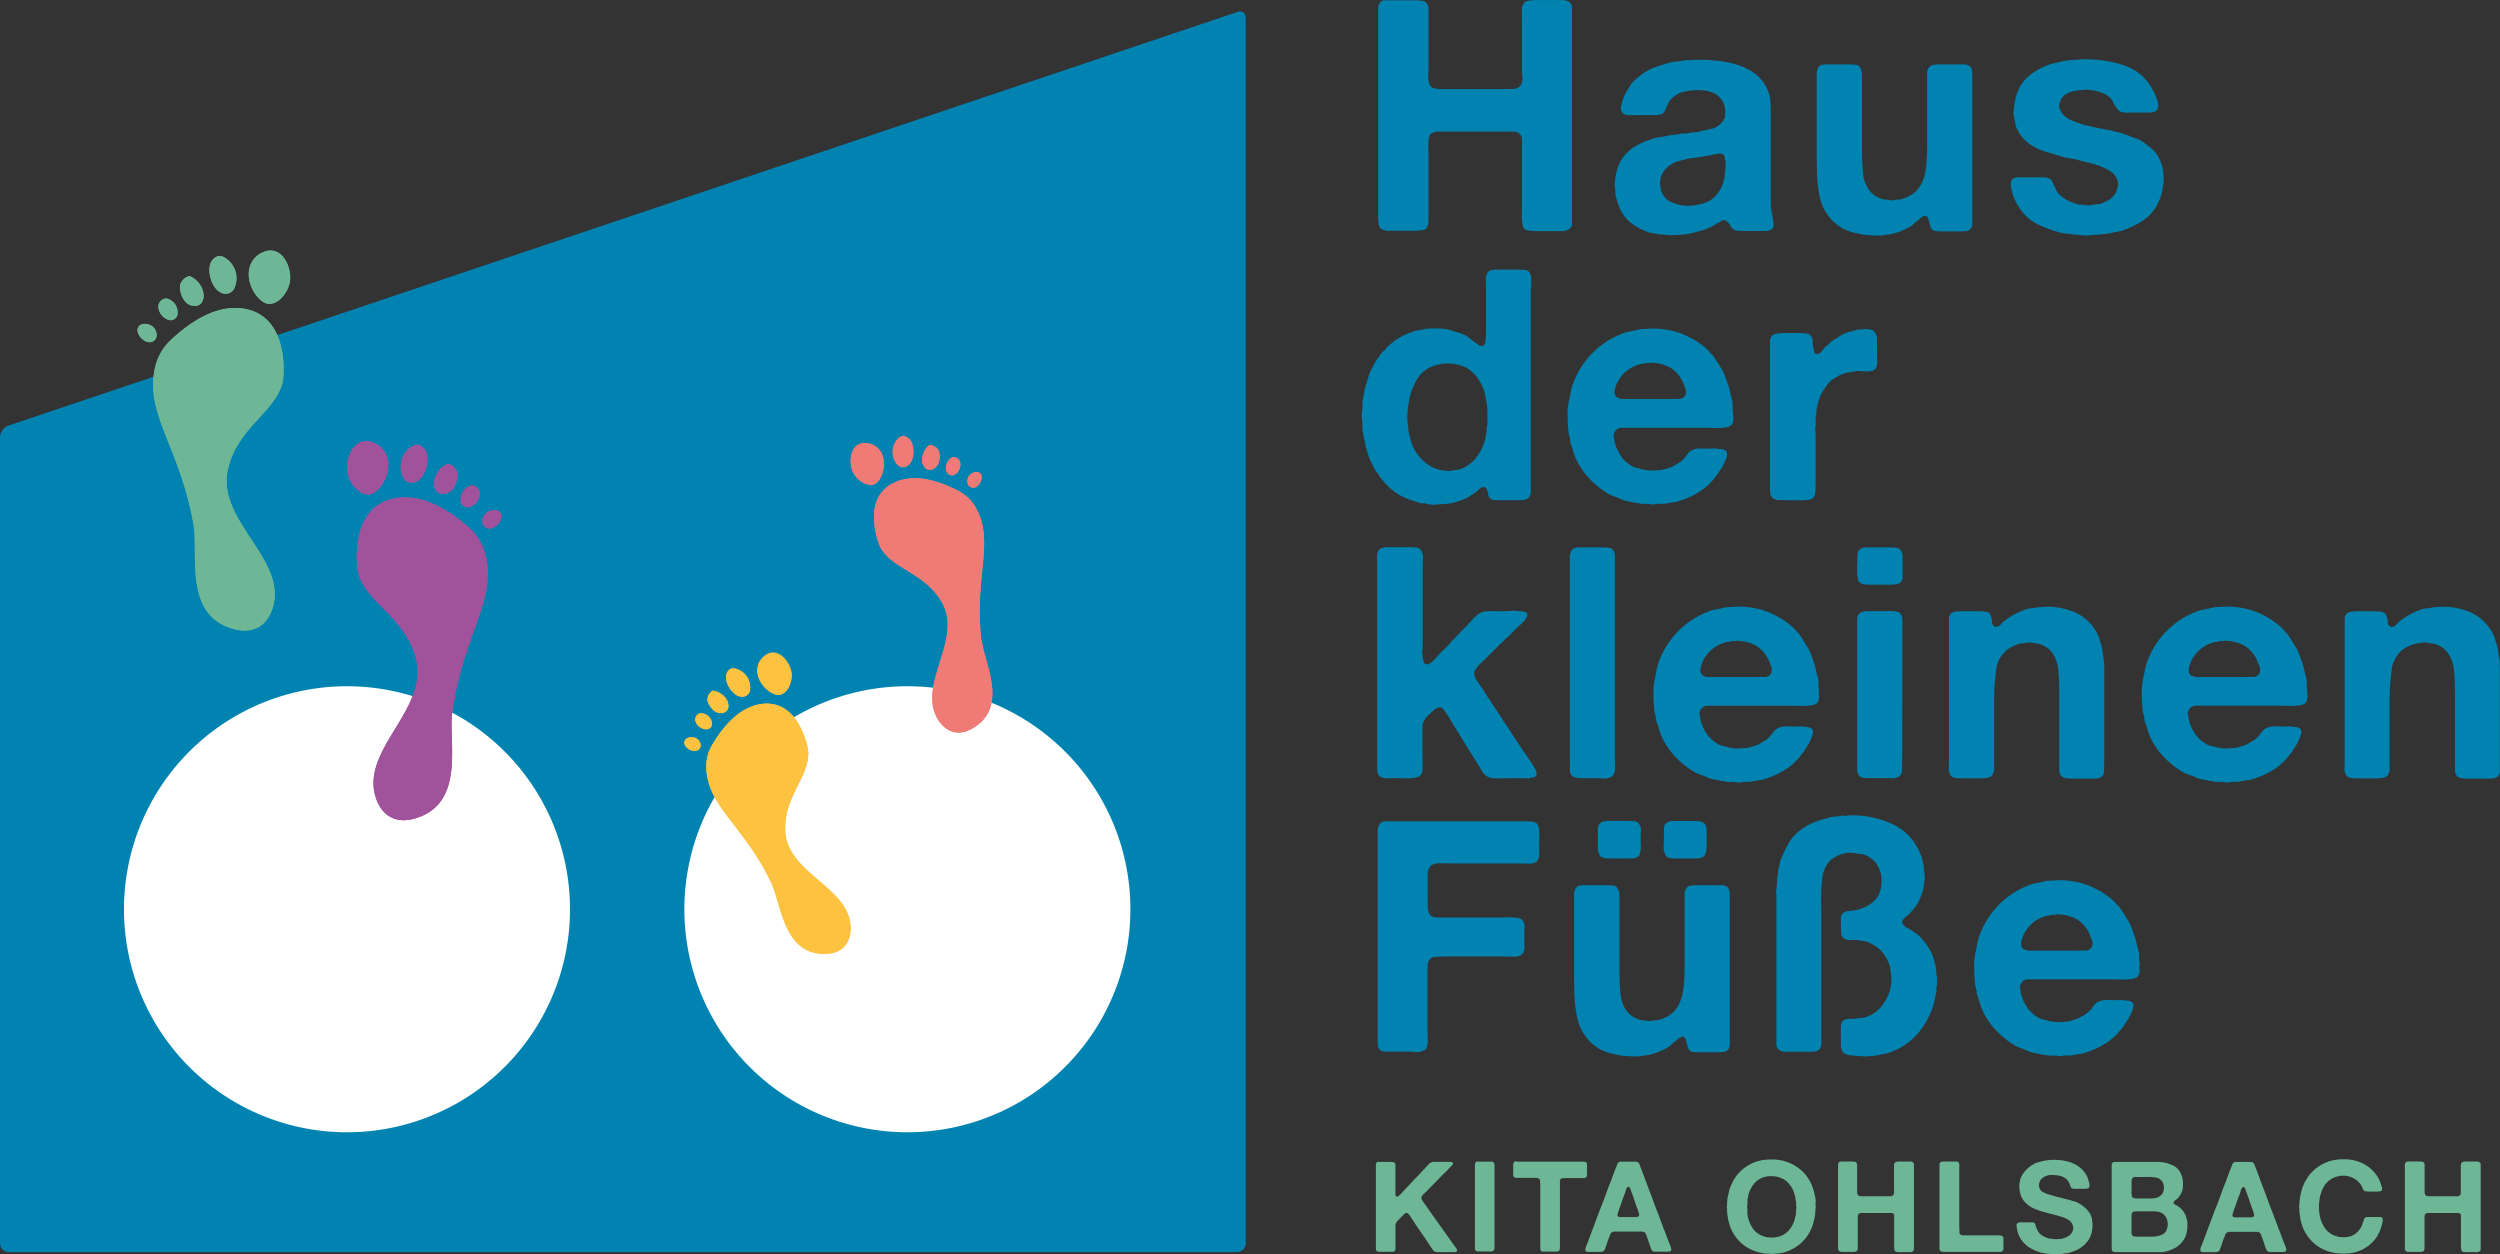 <svg id="Ebene_1" data-name="Ebene 1" xmlns="http://www.w3.org/2000/svg" xmlns:xlink="http://www.w3.org/1999/xlink" viewBox="0 0 788.06 395.36"><rect x="0" y="0" width="788.06" height="395.36" fill="#333333" stroke="none"/><defs><style>.cls-1{fill:none;}.cls-2{clip-path:url(#clip-path);}.cls-3{fill:#0083b1;}.cls-4{fill:#6db696;}.cls-5{fill:#fff;}.cls-6{fill:#a0539b;}.cls-7{fill:#fcc240;}.cls-8{fill:#ef7a76;}</style><clipPath id="clip-path" transform="translate(-198.42 -218.27)"><rect class="cls-1" width="1190.55" height="841.89"/></clipPath></defs><title>2025_Logo_Ohlsbach_HausDerKleinenFuesse_RZ_FINAL</title><g class="cls-2"><path class="cls-3" d="M201.11,352.41a4.07,4.07,0,0,0-2.69,3.74v254a2.77,2.77,0,0,0,2.84,2.83h387a2.78,2.78,0,0,0,2.84-2.83V224s0-2.83-2.69-1.93Z" transform="translate(-198.42 -218.27)"/><path class="cls-3" d="M855.48,517.89c-1.05,0-2.05.05-3,.05h-14a4.22,4.22,0,0,1-2.24-.51,1.82,1.82,0,0,1-.66-1,3.23,3.23,0,0,1,0-1.28,6.75,6.75,0,0,1,.36-1.33,11.3,11.3,0,0,1,.46-1.07,10.84,10.84,0,0,1,6.6-5.62,4,4,0,0,1,1.12-.26,3.6,3.6,0,0,0,1.12-.25,1.22,1.22,0,0,1,.71,0,.86.86,0,0,0,.71-.1,12.64,12.64,0,0,1,6.51,1.58,10.67,10.67,0,0,1,3.76,4.24c.21.48.49,1.21.87,2.2a2.59,2.59,0,0,1-.15,2.5,2.36,2.36,0,0,1-2.09.87m17.34,4a6,6,0,0,1-.16-1.78,5.73,5.73,0,0,0-.15-1.79c-.27-1-.51-1.91-.71-2.86a17.61,17.61,0,0,0-.81-2.76c-.27-.75-.53-1.45-.77-2.1a13.28,13.28,0,0,0-.86-1.89q-.81-1.22-1.53-2.4c-.47-.78-1-1.55-1.52-2.3a2.25,2.25,0,0,1-.81-.81,14.49,14.49,0,0,0-1.63-1.59,21.94,21.94,0,0,0-1.83-1.38,27.64,27.64,0,0,0-6.66-3.32,25.9,25.9,0,0,0-8.9-1.17,11.85,11.85,0,0,1-1.52.1,11.89,11.89,0,0,0-1.53.1c-1.08.27-2.12.5-3.1.67a13.36,13.36,0,0,0-2.9.86,26.66,26.66,0,0,0-14.84,15,15,15,0,0,0-.92,3.07c-.2,1.09-.44,2.21-.71,3.37l-.3,2.45v1.23a3.74,3.74,0,0,0,0,1.12c0,.41,0,.79,0,1.13.06,1,.13,1.91.2,2.86a11.1,11.1,0,0,0,.51,2.66,3,3,0,0,1,.1.76,3.07,3.07,0,0,0,.1.77,19.49,19.49,0,0,1,.82,2.4,14,14,0,0,0,.81,2.3,22.77,22.77,0,0,0,4.17,6.28,28.78,28.78,0,0,0,5.79,4.75,10.14,10.14,0,0,0,1.78.87l2.09.77a7.23,7.23,0,0,0,2,.76c.75.17,1.49.33,2.24.46a2.9,2.9,0,0,0,1.12.21,3.08,3.08,0,0,1,1.11.2,3.1,3.1,0,0,0,1.33.11,4.8,4.8,0,0,1,1.42,0q.51.09,1.17.15a2.73,2.73,0,0,0,1.17-.15h1.12a2.45,2.45,0,0,1,.86-.06,2.29,2.29,0,0,0,.87,0,16.11,16.11,0,0,1,2.33-.41A8.63,8.63,0,0,0,856,550a26.69,26.69,0,0,0,7.12-3.47,20.57,20.57,0,0,0,5.08-5.42,19,19,0,0,0,1.42-2.24,17.54,17.54,0,0,0,1.12-2.56,2.74,2.74,0,0,0,.16-1.22c0-.48-.19-.79-.46-.92a3.53,3.53,0,0,0-1.43-.51h-1a2.58,2.58,0,0,0-1.17-.16c-.44,0-.87.05-1.27.05-.88,0-1.85,0-2.9-.05a5.4,5.4,0,0,0-2.59.46,3.37,3.37,0,0,0-1.38,1c-.37.45-.72.91-1.06,1.38a7.32,7.32,0,0,1-1.88,1.64,26.24,26.24,0,0,1-2.29,1.32q-.81.32-1.68.57c-.58.17-1.2.32-1.88.46H849a9.38,9.38,0,0,1-2.44.1,13.22,13.22,0,0,1-2.23-.31,13,13,0,0,0-1.78-.46,4.61,4.61,0,0,1-1.68-.66,10.82,10.82,0,0,1-3.2-2.81,14.35,14.35,0,0,1-2-4,4.86,4.86,0,0,1-.26-1.17,5.31,5.31,0,0,0-.25-1.18,1.9,1.9,0,0,1,.1-1.07,2.13,2.13,0,0,1,.41-.77,2.15,2.15,0,0,1,1-.81,3.05,3.05,0,0,1,1.17-.21h26.18c.61,0,1.31,0,2.09.05a22.83,22.83,0,0,0,2.34,0,18.62,18.62,0,0,0,2.13-.2,3.16,3.16,0,0,0,1.48-.56,2,2,0,0,0,.71-1.33,4.38,4.38,0,0,0,0-1.84Zm-92.93-46.49a2.88,2.88,0,0,0-1,0,15.38,15.38,0,0,1-2.14.26,8.1,8.1,0,0,0-2,.36,45.57,45.57,0,0,0-4.73,1.53,17.2,17.2,0,0,0-4,2.25,13.29,13.29,0,0,0-3.61,3.88,33.41,33.41,0,0,0-2.49,5,5.75,5.75,0,0,0-.56,1.73q-.15.93-.36,1.74a2.79,2.79,0,0,0-.2,1.07,6.19,6.19,0,0,1-.1,1.08,3.41,3.41,0,0,0-.16,1.33,3.9,3.9,0,0,1-.15,1.43v1.22a2.34,2.34,0,0,0-.15,1.13c0,.4.05.78.05,1.12v42.81c0,1.37,0,2.66,0,3.88a2.27,2.27,0,0,0,1.58,2.35,3.3,3.3,0,0,0,1.27.21h7.57a14.81,14.81,0,0,0,1.78-.1,2.19,2.19,0,0,0,1.37-.62,2.86,2.86,0,0,0,.61-1.94V506.8c0-1.29,0-2.62-.05-4s0-2.69.05-4,.17-2.52.31-3.68a10.24,10.24,0,0,1,.81-3.06,6.81,6.81,0,0,1,2.44-3.17,11,11,0,0,1,3.87-1.63,7.22,7.22,0,0,1,2-.16,10.39,10.39,0,0,1,2,.26,4.77,4.77,0,0,0,1,.1,2.49,2.49,0,0,1,1,.21,8,8,0,0,1,5,4.9,9.6,9.6,0,0,1,.51,4.24,9.47,9.47,0,0,1-1,3.83,9.13,9.13,0,0,1-2.7,2.76,13.46,13.46,0,0,1-3.91,1.64,10.4,10.4,0,0,1-2.29.35,4,4,0,0,0-2,.57,2.08,2.08,0,0,0-.86,1.83c0,.89-.06,1.78-.06,2.66a4.89,4.89,0,0,1,.11,1v1a2.35,2.35,0,0,0,1.22,1.84,4.53,4.53,0,0,0,1.83.31h.81a6.06,6.06,0,0,0,.76-.05,1.32,1.32,0,0,1,.66.05,6.39,6.39,0,0,0,1.38.25,5.41,5.41,0,0,1,1.27.26,11.34,11.34,0,0,1,4.67,2.86,13.11,13.11,0,0,1,2.75,4.8,3.15,3.15,0,0,1,.2,1.13,3.77,3.77,0,0,0,.21,1.22v.51a9.07,9.07,0,0,1,0,2.66c-.14,1-.28,1.81-.41,2.35a16,16,0,0,1-2.85,5.16,11.32,11.32,0,0,1-4.78,3.12,9.08,9.08,0,0,1-1.62.25,11.34,11.34,0,0,0-1.73.26h-1a9.92,9.92,0,0,0-1.88.15,1.75,1.75,0,0,0-1.17.77,3.69,3.69,0,0,0-.41,1.84v5.21a4.13,4.13,0,0,0,.61,2.45,2.15,2.15,0,0,0,1,.71,11.62,11.62,0,0,0,1.37.41h.92a8.67,8.67,0,0,0,1.73.21h.91a6.89,6.89,0,0,0,2.34,0h.92l2.13-.31q1.21-.3,2.34-.51a8,8,0,0,0,2.13-.72,20.67,20.67,0,0,0,8-5.72,26.81,26.81,0,0,0,4.83-8.89c.13-.61.27-1.24.4-1.89s.27-1.27.41-1.89a1.65,1.65,0,0,0,.1-1,1.66,1.66,0,0,1,.1-1,9.48,9.48,0,0,0,.1-1.68,11.49,11.49,0,0,0-.1-1.79,2.31,2.31,0,0,1-.15-1.08,3.79,3.79,0,0,0-.05-1.07c-.2-.88-.41-1.74-.61-2.55a14.16,14.16,0,0,0-.81-2.35A19.32,19.32,0,0,0,804.9,515a12.13,12.13,0,0,0-3-2.86,24.12,24.12,0,0,0-2.19-1.33,3.06,3.06,0,0,1-1.68-1.74.53.53,0,0,1,.06-.51,3,3,0,0,0,.25-.41,7.21,7.21,0,0,1,1.07-1.07c.37-.31.72-.63,1.06-1a13.47,13.47,0,0,0,2.55-3.27,18,18,0,0,0,1.62-4.19,2.8,2.8,0,0,0,.21-1.07,5.35,5.35,0,0,1,.1-1.08,5.12,5.12,0,0,0,.2-1.53,9.38,9.38,0,0,0-.1-1.53,3.33,3.33,0,0,1-.15-1.28,2.86,2.86,0,0,0-.16-1.17c-.13-.55-.25-1.08-.35-1.59a10.31,10.31,0,0,0-.46-1.58,2.12,2.12,0,0,1-.3-.67,2.34,2.34,0,0,0-.31-.66,16.87,16.87,0,0,0-8.39-8.43,30.28,30.28,0,0,0-14.18-2.71c-.14.14-.41.17-.81.1M734,477.17a19.34,19.34,0,0,0-2.08-.1h-6.31a1.66,1.66,0,0,1-.81.1,3,3,0,0,0-1.53,1,2.84,2.84,0,0,0-.35,1.28c0,.51,0,1,0,1.58,0,1.09,0,2.37-.05,3.84a4.91,4.91,0,0,0,.66,3.11,1.85,1.85,0,0,0,1.32.77,11.9,11.9,0,0,0,1.93.15H732a18,18,0,0,0,2-.1,2.84,2.84,0,0,0,1.53-.61,1.25,1.25,0,0,0,.45-.67,8.43,8.43,0,0,0,.26-.87v-.51a2.4,2.4,0,0,0,.15-1.07c0-.37,0-.73,0-1.07v-3.58c0-1.36-.27-2.25-.81-2.66a2.91,2.91,0,0,0-1.58-.61m-20.89-.05c-.61,0-1.29-.05-2-.05h-6.3a1.66,1.66,0,0,1-.81.1,3,3,0,0,0-1.53,1,3.08,3.08,0,0,0-.36,1.33c0,.55,0,1.09,0,1.64,0,1.16,0,2.43,0,3.83a5.31,5.31,0,0,0,.66,3.11,2.43,2.43,0,0,0,1.38.67,10.34,10.34,0,0,0,1.78.15h5.38c.75,0,1.41,0,2-.05a2.44,2.44,0,0,0,1.47-.56,1.06,1.06,0,0,0,.56-.82,6.41,6.41,0,0,1,.26-1.22,4.59,4.59,0,0,0,.05-1.13c0-.41-.05-.78-.05-1.12,0-1.09,0-2.3.05-3.63a3.2,3.2,0,0,0-.87-2.71,2.56,2.56,0,0,0-1.52-.56M696.31,497.4a2.64,2.64,0,0,0-1.22.92,4.89,4.89,0,0,0-.46,2.61c0,1.19,0,2.23,0,3.11v13.9c0,2.39,0,4.79,0,7.2s0,4.77.1,7.05a42.38,42.38,0,0,0,.77,6.44,15.58,15.58,0,0,0,1.93,5.16,15,15,0,0,0,5.69,5.42l.87.35c.23.11.52.23.86.36a13.32,13.32,0,0,0,2.24.61c.74.14,1.52.31,2.34.52a8.65,8.65,0,0,1,1,.05c.34,0,.68,0,1,0a6.28,6.28,0,0,0,1.27.15,4.31,4.31,0,0,0,1.27,0,2.28,2.28,0,0,1,.87,0,2.72,2.72,0,0,0,.86-.05,9.07,9.07,0,0,1,1.53-.26,7.18,7.18,0,0,0,1.42-.25,20.48,20.48,0,0,0,5.49-2.25,4.35,4.35,0,0,0,.86-.67,7,7,0,0,1,.77-.66,7.53,7.53,0,0,0,1.11-.92,5.82,5.82,0,0,1,1.22-.92,4.54,4.54,0,0,1,.51-.2.45.45,0,0,1,.51.1.92.92,0,0,1,.61.61,7.9,7.9,0,0,1,.36,1.13l.3,1.22a2.83,2.83,0,0,0,.36.92,1.88,1.88,0,0,0,1.37.82,16.76,16.76,0,0,0,2,.1h5.49a20.9,20.9,0,0,0,2.14-.1,1.9,1.9,0,0,0,1.52-.92,2.43,2.43,0,0,0,.41-1.53V501.59a23.43,23.43,0,0,0-.1-2.35,1.92,1.92,0,0,0-.92-1.53,2.67,2.67,0,0,0-1.52-.41h-7.32a16.93,16.93,0,0,0-2.44.15,2,2,0,0,0-1.53,1.08,2.81,2.81,0,0,0-.4,1.58V521c0,2,0,3.86-.11,5.67a29.3,29.3,0,0,1-.55,4.9,13,13,0,0,1-1.53,4,8.5,8.5,0,0,1-2.9,2.91,10.5,10.5,0,0,1-3.35,1.33,1.07,1.07,0,0,1-.77.1,1.3,1.3,0,0,0-.86.1,3,3,0,0,1-.91.1,5.55,5.55,0,0,1-1.12-.1,4.37,4.37,0,0,0-.87-.1,5.17,5.17,0,0,1-.86-.1,7.93,7.93,0,0,1-4.58-3.07,11,11,0,0,1-1.83-5.41q-.3-3.27-.3-7V502c0-.75,0-1.48-.1-2.2a3.12,3.12,0,0,0-.61-1.68,1.75,1.75,0,0,0-1.33-.72c-.61-.06-1.28-.1-2-.1h-7.62a3.07,3.07,0,0,1-.92.1M635.1,477.22a.62.62,0,0,0-.4,0,2.38,2.38,0,0,0-1.53,1,5.22,5.22,0,0,0-.46,2.75c0,1.3,0,2.42,0,3.38v61.1c0,.75,0,1.48,0,2.19a2,2,0,0,0,.77,1.59,2.55,2.55,0,0,0,1.57.56c.65,0,1.34,0,2.09,0h5.89a12.63,12.63,0,0,1,1.63.1,3.71,3.71,0,0,0,1.53-.1c.34-.13.67-.25,1-.36a1.42,1.42,0,0,0,.82-.66,6.19,6.19,0,0,0,.45-3c0-1.4-.05-2.58-.05-3.53V522.64a2,2,0,0,0,.11-.66,1.17,1.17,0,0,1,.2-.67,2.38,2.38,0,0,1,2.34-1.43c1.22-.07,2.47-.1,3.76-.1H671.6c.88,0,2,0,3.36.05a5.68,5.68,0,0,0,2.74-.36,2.7,2.7,0,0,0,1.12-1.53,6,6,0,0,0,.16-1.79c0-.64-.06-1.24-.06-1.79,0-1.09,0-2.3.06-3.62a3,3,0,0,0-1-2.71,2.63,2.63,0,0,0-1.27-.41c-.58-.07-1.22-.12-1.93-.15a19.1,19.1,0,0,0-2.14,0c-.71,0-1.34,0-1.88,0h-18c-.54,0-1,0-1.52,0a4.09,4.09,0,0,1-1.22-.26,1.72,1.72,0,0,1-1.07-.92,9.8,9.8,0,0,1-.46-1.53v-1.12a5.26,5.26,0,0,1,0-1.23c0-.48,0-.89,0-1.23v-4.9c0-.55,0-1.19,0-1.94a5.87,5.87,0,0,1,.16-1.84,3,3,0,0,1,1-1.53,6.43,6.43,0,0,1,3.31-.57c1.52,0,2.83.05,3.91.05h19.62c.95,0,2.09,0,3.41.06a4.63,4.63,0,0,0,2.8-.57,1.61,1.61,0,0,0,.56-.76c.1-.31.22-.63.35-1a5.26,5.26,0,0,0,0-1.33c0-.48,0-.95,0-1.43s0-1.28,0-2,.05-1.44.05-2.15a11.41,11.41,0,0,0-.15-1.94A3,3,0,0,0,683,478a2.18,2.18,0,0,0-1.52-.72c-.68-.06-1.39-.1-2.14-.1H635.51a.54.54,0,0,1-.41.05" transform="translate(-198.42 -218.27)"/><path class="cls-3" d="M966.36,409.68a2.5,2.5,0,0,0-.92.05c-.75.14-1.44.24-2.08.31a8.52,8.52,0,0,0-1.88.41,23.36,23.36,0,0,0-6.1,3.27,6.14,6.14,0,0,0-1.53,1.38,2,2,0,0,1-1.83.76l-.46-.3a1.5,1.5,0,0,1-.35-.62.84.84,0,0,1-.16-.61,1.66,1.66,0,0,0,0-.72,11.05,11.05,0,0,0-.45-1.43,1.76,1.76,0,0,0-1-.92,5.57,5.57,0,0,0-1.37-.25c-.51,0-1-.05-1.58-.05h-5.34a5.16,5.16,0,0,0-1.06.1h-.51a9.16,9.16,0,0,0-1,.25,1.33,1.33,0,0,0-.66.46,2.53,2.53,0,0,0-.56,1.54c0,.61,0,1.29,0,2v41.59c0,1,0,2.11-.05,3.27a4,4,0,0,0,.66,2.65,2.29,2.29,0,0,0,1.63.72c.74.07,1.49.1,2.23.1H947a16.19,16.19,0,0,0,2.74-.2,2.15,2.15,0,0,0,1.63-1.33,3.47,3.47,0,0,0,.31-1.53V439.77a75.12,75.12,0,0,1,.61-10.11,9.59,9.59,0,0,1,3.86-6.85,11.43,11.43,0,0,1,3.76-1.64,2.16,2.16,0,0,1,.61-.1,2.87,2.87,0,0,0,.71-.1,6.48,6.48,0,0,1,1.17-.15,4.6,4.6,0,0,1,1.27.05,3.6,3.6,0,0,0,1.17.2,2.8,2.8,0,0,1,1.07.21,7.47,7.47,0,0,1,4.17,2.86A11.43,11.43,0,0,1,972,429.6q.3,3.22.3,7V459c0,.75,0,1.45,0,2.09a3.21,3.21,0,0,0,.46,1.59,2.15,2.15,0,0,0,1.48.87,14.26,14.26,0,0,0,2.18.15h7.12a4.63,4.63,0,0,0,1.42-.2,2.26,2.26,0,0,0,1.48-2.3c0-1.19,0-2.44,0-3.73V428.84a21.85,21.85,0,0,0-.2-3,2.07,2.07,0,0,1-.11-.82,7.27,7.27,0,0,1-.25-1.43,10.45,10.45,0,0,0-.25-1.54l-.82-2.6a10.1,10.1,0,0,0-1.12-2.4,14.9,14.9,0,0,0-6.4-5.72,21.7,21.7,0,0,0-10.17-1.74,1.68,1.68,0,0,1-.81.05m-58,22c-1.05,0-2.05.05-3,.05h-14a4.22,4.22,0,0,1-2.24-.51,1.82,1.82,0,0,1-.66-1,3.23,3.23,0,0,1,0-1.28,6.57,6.57,0,0,1,.36-1.33,11.3,11.3,0,0,1,.46-1.07,10.84,10.84,0,0,1,6.6-5.62,4,4,0,0,1,1.12-.26,3.91,3.91,0,0,0,1.12-.25,1.22,1.22,0,0,1,.71,0,.86.86,0,0,0,.71-.1,12.64,12.64,0,0,1,6.51,1.58,10.67,10.67,0,0,1,3.76,4.24c.21.48.5,1.21.87,2.2a2.59,2.59,0,0,1-.15,2.5,2.39,2.39,0,0,1-2.09.87m17.34,4a6,6,0,0,1-.16-1.78,5.73,5.73,0,0,0-.15-1.79c-.27-1-.51-1.91-.71-2.86a17.61,17.61,0,0,0-.81-2.76c-.27-.75-.53-1.45-.77-2.1a13.28,13.28,0,0,0-.86-1.89c-.54-.81-1.05-1.61-1.52-2.4s-1-1.55-1.53-2.3a2.25,2.25,0,0,1-.81-.81,14.49,14.49,0,0,0-1.63-1.59,21.94,21.94,0,0,0-1.83-1.38,27.28,27.28,0,0,0-6.66-3.32,25.9,25.9,0,0,0-8.9-1.17,11.85,11.85,0,0,1-1.52.1,11.89,11.89,0,0,0-1.53.1c-1.08.27-2.12.5-3.1.67a13.36,13.36,0,0,0-2.9.86,26.66,26.66,0,0,0-14.84,15,15,15,0,0,0-.92,3.07c-.2,1.09-.44,2.21-.71,3.37l-.3,2.45v1.23a3.72,3.72,0,0,0,0,1.12c0,.41,0,.79,0,1.13.06,1,.13,1.9.2,2.86a10.93,10.93,0,0,0,.51,2.65,3.13,3.13,0,0,1,.1.77,3.07,3.07,0,0,0,.1.77,18.93,18.93,0,0,1,.82,2.4,14,14,0,0,0,.81,2.3,22.77,22.77,0,0,0,4.17,6.28,28.78,28.78,0,0,0,5.79,4.75,10.14,10.14,0,0,0,1.78.87l2.09.77a7.55,7.55,0,0,0,2,.76c.75.17,1.49.33,2.24.46a2.9,2.9,0,0,0,1.12.21,2.88,2.88,0,0,1,1.11.2,2.94,2.94,0,0,0,1.33.1,5.59,5.59,0,0,1,1.42,0,10.71,10.71,0,0,0,1.17.16,2.58,2.58,0,0,0,1.17-.16h1.12a2.72,2.72,0,0,1,.86-.05,2.29,2.29,0,0,0,.87-.05,16.11,16.11,0,0,1,2.33-.41,9.06,9.06,0,0,0,2.24-.51,26.69,26.69,0,0,0,7.12-3.47,20.41,20.41,0,0,0,5.08-5.42,21.5,21.5,0,0,0,1.43-2.24,18.71,18.71,0,0,0,1.11-2.56,2.77,2.77,0,0,0,.16-1.23,1,1,0,0,0-.46-.91,3.68,3.68,0,0,0-1.42-.52h-1a2.73,2.73,0,0,0-1.17-.15c-.44,0-.86.05-1.27.05-.88,0-1.85,0-2.9-.05a5.4,5.4,0,0,0-2.59.46,3.27,3.27,0,0,0-1.37,1c-.38.45-.73.91-1.07,1.38a7.32,7.32,0,0,1-1.88,1.64,26.24,26.24,0,0,1-2.29,1.32q-.81.31-1.68.57c-.58.17-1.2.32-1.88.46h-.91a9.48,9.48,0,0,1-2.45.1,13.22,13.22,0,0,1-2.23-.31,13,13,0,0,0-1.78-.46,4.61,4.61,0,0,1-1.68-.66,11,11,0,0,1-3.2-2.81,14.35,14.35,0,0,1-2-4,4.86,4.86,0,0,1-.26-1.17,5.31,5.31,0,0,0-.25-1.18,1.9,1.9,0,0,1,.1-1.07,2.13,2.13,0,0,1,.41-.77,2.22,2.22,0,0,1,1-.82,3.26,3.26,0,0,1,1.17-.2h26.18c.61,0,1.31,0,2.09.05a22.83,22.83,0,0,0,2.34,0,18.62,18.62,0,0,0,2.13-.2A3.16,3.16,0,0,0,925,440a2,2,0,0,0,.71-1.33,4.38,4.38,0,0,0,0-1.84Zm-84.09-26a2.46,2.46,0,0,0-.91.05c-.75.14-1.44.24-2.09.31a8.65,8.65,0,0,0-1.88.41,23.52,23.52,0,0,0-6.1,3.27,6.28,6.28,0,0,0-1.52,1.38,2,2,0,0,1-1.83.76l-.46-.3a1.6,1.6,0,0,1-.36-.62.87.87,0,0,1-.15-.61,1.84,1.84,0,0,0,0-.72,11,11,0,0,0-.46-1.43,1.74,1.74,0,0,0-1-.92,5.65,5.65,0,0,0-1.38-.25c-.5,0-1-.05-1.57-.05h-5.34a5.32,5.32,0,0,0-1.07.1H815a8.39,8.39,0,0,0-1,.25,1.24,1.24,0,0,0-.66.46,2.53,2.53,0,0,0-.56,1.54c0,.61,0,1.29,0,2v41.59c0,1,0,2.11-.05,3.27a4,4,0,0,0,.66,2.65,2.28,2.28,0,0,0,1.62.72c.75.07,1.49.1,2.24.1h5.08a16.32,16.32,0,0,0,2.75-.2,2.17,2.17,0,0,0,1.63-1.33,3.48,3.48,0,0,0,.3-1.53V439.77a75.12,75.12,0,0,1,.61-10.11,9.64,9.64,0,0,1,3.87-6.85,11.34,11.34,0,0,1,3.76-1.64,2.11,2.11,0,0,1,.61-.1,2.87,2.87,0,0,0,.71-.1,6.48,6.48,0,0,1,1.17-.15,4.6,4.6,0,0,1,1.27.05,3.6,3.6,0,0,0,1.17.2,2.8,2.8,0,0,1,1.07.21,7.44,7.44,0,0,1,4.16,2.86,11.43,11.43,0,0,1,1.83,5.46q.31,3.22.31,7V459c0,.75,0,1.45,0,2.09a3.11,3.11,0,0,0,.46,1.59,2.15,2.15,0,0,0,1.47.87,14.49,14.49,0,0,0,2.19.15h7.12a4.68,4.68,0,0,0,1.42-.2,2.24,2.24,0,0,0,1.47-2.3c0-1.19.05-2.44.05-3.73V428.84a20.34,20.34,0,0,0-.2-3,2.12,2.12,0,0,1-.1-.82,6.61,6.61,0,0,1-.25-1.43,9.35,9.35,0,0,0-.26-1.54c-.27-.88-.54-1.75-.81-2.6a10.5,10.5,0,0,0-1.12-2.4,14.93,14.93,0,0,0-6.41-5.72,21.68,21.68,0,0,0-10.16-1.74,1.71,1.71,0,0,1-.82.05m-43.51,5.57c0-.68,0-1.33-.05-1.94a2.5,2.5,0,0,0-.46-1.43,1.25,1.25,0,0,0-.82-.62,8.48,8.48,0,0,1-1.11-.3h-.82a4.6,4.6,0,0,0-1.27,0c-.51,0-1,0-1.37,0h-5.08a1,1,0,0,1-.56.05.89.89,0,0,0-.56.05,2.83,2.83,0,0,0-1.73.92,2.91,2.91,0,0,0-.41,1.63v45.17c0,.81,0,1.58,0,2.29a2.93,2.93,0,0,0,.66,1.79,1.84,1.84,0,0,0,1.27.62,17.21,17.21,0,0,0,1.78.1h5.7c.54,0,1.05,0,1.52.05a3.53,3.53,0,0,0,1.32-.15q1.74-.51,1.83-2c.07-.95.11-2.11.11-3.47ZM796,390.93a16.93,16.93,0,0,0-1.93-.1H786.6a3.62,3.62,0,0,0-.51.05,3.76,3.76,0,0,1-.51.05c-.27.14-.53.27-.76.41a1.38,1.38,0,0,0-.56.61,2.68,2.68,0,0,0-.36,1.18c0,.44,0,.93,0,1.48s0,1.19-.05,1.94,0,1.48,0,2.2a15.26,15.26,0,0,0,.2,1.94,1.83,1.83,0,0,0,.56,1.17,2.71,2.71,0,0,0,1.48.62,16.53,16.53,0,0,0,2,.1h5.69a19.53,19.53,0,0,0,2.09-.1,2.78,2.78,0,0,0,1.57-.62,2.23,2.23,0,0,0,.72-1.94V394a3.65,3.65,0,0,0-.72-2.46,2.3,2.3,0,0,0-1.42-.61m-41.63,40.72c-1.06,0-2.06.05-3,.05h-14a4.2,4.2,0,0,1-2.24-.51,1.82,1.82,0,0,1-.66-1,3.23,3.23,0,0,1,0-1.28,6,6,0,0,1,.35-1.33,11.3,11.3,0,0,1,.46-1.07,10.85,10.85,0,0,1,6.61-5.62,3.91,3.91,0,0,1,1.12-.26,4,4,0,0,0,1.12-.25,1.22,1.22,0,0,1,.71,0,.86.86,0,0,0,.71-.1,12.64,12.64,0,0,1,6.51,1.58,10.75,10.75,0,0,1,3.76,4.24c.2.48.49,1.21.86,2.2a2.59,2.59,0,0,1-.15,2.5,2.37,2.37,0,0,1-2.08.87m17.33,4a5.69,5.69,0,0,1-.15-1.78,6.4,6.4,0,0,0-.15-1.79c-.28-1-.51-1.91-.72-2.86a17.61,17.61,0,0,0-.81-2.76c-.27-.75-.52-1.45-.76-2.1a14.56,14.56,0,0,0-.87-1.89c-.54-.81-1.05-1.61-1.52-2.4s-1-1.55-1.53-2.3a2.25,2.25,0,0,1-.81-.81,13.69,13.69,0,0,0-1.63-1.59,21.94,21.94,0,0,0-1.83-1.38,26.93,26.93,0,0,0-6.66-3.32,25.84,25.84,0,0,0-8.89-1.17,12,12,0,0,1-1.53.1,11.85,11.85,0,0,0-1.52.1c-1.09.27-2.12.5-3.1.67a13.2,13.2,0,0,0-2.9.86,26.71,26.71,0,0,0-14.85,15,15,15,0,0,0-.91,3.07c-.2,1.09-.44,2.21-.71,3.37l-.31,2.45v1.23a4.08,4.08,0,0,0,0,1.12c0,.41,0,.79,0,1.13l.21,2.86a10.47,10.47,0,0,0,.5,2.65,3.17,3.17,0,0,1,.11.77,3.07,3.07,0,0,0,.1.77,17.39,17.39,0,0,1,.81,2.4,14,14,0,0,0,.81,2.3,23.23,23.23,0,0,0,4.17,6.28,29.12,29.12,0,0,0,5.8,4.75,9.49,9.49,0,0,0,1.78.87l2.08.77a7.62,7.62,0,0,0,2,.76c.74.17,1.49.33,2.23.46a2.9,2.9,0,0,0,1.12.21,2.9,2.9,0,0,1,1.12.2,2.88,2.88,0,0,0,1.32.1,5.6,5.6,0,0,1,1.42,0,10.71,10.71,0,0,0,1.17.16,2.58,2.58,0,0,0,1.17-.16h1.12a2.76,2.76,0,0,1,.87-.05,2.24,2.24,0,0,0,.86-.05,16,16,0,0,1,2.34-.41,9,9,0,0,0,2.23-.51,26.69,26.69,0,0,0,7.12-3.47,20.6,20.6,0,0,0,5.09-5.42,21.37,21.37,0,0,0,1.42-2.24,17.54,17.54,0,0,0,1.12-2.56,2.93,2.93,0,0,0,.15-1.23,1,1,0,0,0-.46-.91,3.61,3.61,0,0,0-1.42-.52h-1a2.73,2.73,0,0,0-1.17-.15c-.44,0-.86.05-1.27.05-.88,0-1.85,0-2.9-.05a5.42,5.42,0,0,0-2.59.46,3.34,3.34,0,0,0-1.37,1c-.37.45-.73.91-1.07,1.38a7,7,0,0,1-1.88,1.64,26.24,26.24,0,0,1-2.29,1.32c-.54.21-1.1.4-1.67.57s-1.21.32-1.89.46h-.91a9.41,9.41,0,0,1-2.44.1,13.37,13.37,0,0,1-2.24-.31,12.63,12.63,0,0,0-1.78-.46,4.63,4.63,0,0,1-1.67-.66,11,11,0,0,1-3.21-2.81,14.35,14.35,0,0,1-2-4,4.82,4.82,0,0,1-.25-1.17,5.35,5.35,0,0,0-.26-1.18,2,2,0,0,1,.1-1.07,2.3,2.3,0,0,1,.41-.77,2.21,2.21,0,0,1,1-.82,3.18,3.18,0,0,1,1.17-.2h26.18c.61,0,1.3,0,2.08.05a22.83,22.83,0,0,0,2.34,0,18.81,18.81,0,0,0,2.14-.2,3.12,3.12,0,0,0,1.47-.56,1.93,1.93,0,0,0,.71-1.33,4.07,4.07,0,0,0,0-1.84Zm-76.25-44.8a3.92,3.92,0,0,1-.51.05c-.27.14-.53.27-.77.41a1.51,1.51,0,0,0-.56.61,4.93,4.93,0,0,0-.45,2.66c0,1.23,0,2.28,0,3.17v61.3c0,.75,0,1.48.05,2.2a2.06,2.06,0,0,0,.66,1.58,2.85,2.85,0,0,0,1.53.62c.61.06,1.28.1,2,.1h4.88a10.79,10.79,0,0,1,1.47.1,3.12,3.12,0,0,0,1.38-.1,2.77,2.77,0,0,0,1.83-1.13,4.33,4.33,0,0,0,.45-2.4c0-1.05-.05-2-.05-2.81v-61.4c0-.82,0-1.62,0-2.41a3,3,0,0,0-.66-1.89,2.3,2.3,0,0,0-1.42-.61,17.06,17.06,0,0,0-1.93-.1H695.9a3.64,3.64,0,0,0-.5.05m-60.65,0a2.79,2.79,0,0,1-.46.05,2.3,2.3,0,0,0-1.42,1,3.5,3.5,0,0,0-.36,1.94c0,.82,0,1.61,0,2.35v62.23c0,1.16,0,2.18.1,3.06a2,2,0,0,0,1.43,1.84,5.48,5.48,0,0,0,2.13.26c.88,0,1.69-.05,2.44-.05s1.32,0,2.14.05,1.59,0,2.33,0a8.23,8.23,0,0,0,2-.31,2.21,2.21,0,0,0,1.27-.87,2.54,2.54,0,0,0,.41-1.17,14.37,14.37,0,0,0,.1-1.69c0-.61,0-1.21,0-1.78s-.05-1.11-.05-1.59V448a7.16,7.16,0,0,1,.2-1.79,5.88,5.88,0,0,1,1.12-1.94,9.71,9.71,0,0,1,1.52-1.43c.34-.34.66-.65,1-.92a3.07,3.07,0,0,1,1.37-.62,1,1,0,0,1,1.12.31,5.8,5.8,0,0,1,.71.82,26.7,26.7,0,0,1,1.68,2.55c.51.89,1,1.77,1.57,2.66,1.16,1.84,2.31,3.69,3.46,5.57s2.3,3.73,3.46,5.57c.47.75,1,1.58,1.52,2.5a4.49,4.49,0,0,0,1.94,1.89,8,8,0,0,0,3.35.46c1.49,0,2.78-.05,3.86-.05h4c.34,0,.68,0,1,.05a2.7,2.7,0,0,0,.91-.05,2.42,2.42,0,0,1,.92-.21,1.73,1.73,0,0,0,.81-.2,1.25,1.25,0,0,0,.46-1.12,2.87,2.87,0,0,0-.36-1.23c-.54-.95-1.13-1.91-1.78-2.86s-1.3-1.91-2-2.86l-10.68-16.25q-.81-1.12-1.47-2.25c-.44-.75-.93-1.49-1.47-2.24a18.16,18.16,0,0,0-1.07-1.54,4.07,4.07,0,0,1-.77-1.84,1.25,1.25,0,0,1,0-1,5.21,5.21,0,0,1,.41-.76,7.59,7.59,0,0,1,1.07-1.38c.37-.38.8-.77,1.27-1.18l3.86-3.88a5.72,5.72,0,0,0,.92-.92,3.51,3.51,0,0,1,.91-.82,5.11,5.11,0,0,0,.87-.87,5,5,0,0,1,.86-.86,11.86,11.86,0,0,0,1.48-1.33c.44-.48.89-1,1.37-1.43s1.12-1.08,1.73-1.59a6.81,6.81,0,0,0,1.52-1.78,1.71,1.71,0,0,0,.36-.72,1,1,0,0,0,0-.82.86.86,0,0,0-.71-.46,3.8,3.8,0,0,1-1-.25h-1.12a5.9,5.9,0,0,0-2-.1c-.78.06-1.44.1-2,.1h-3.36a8.17,8.17,0,0,1-.91,0,2.06,2.06,0,0,0-.82,0,7.48,7.48,0,0,0-1.42.1,5.65,5.65,0,0,0-2.39,1.07,10.77,10.77,0,0,0-1.78,1.79,2.75,2.75,0,0,1-.66.66,1.82,1.82,0,0,0-.56.67l-2.34,2.35c-.34.34-.68.7-1,1.07s-.67.73-1,1.07a4.93,4.93,0,0,1-.71.62,12.71,12.71,0,0,1-1.63,1.89c-.61.58-1.19,1.14-1.73,1.68s-1.07,1.13-1.58,1.74a9.24,9.24,0,0,1-1.77,1.64,1.84,1.84,0,0,1-.72.35.89.89,0,0,1-.81-.05.94.94,0,0,1-.61-.76,6.12,6.12,0,0,0-.3-1.08v-.92a3.86,3.86,0,0,1-.11-1.53,12,12,0,0,0,.11-1.53v-23.5c0-1.16,0-2.42.05-3.78a4.25,4.25,0,0,0-.77-3,2.3,2.3,0,0,0-1.42-.61,18,18,0,0,0-2-.1H635.2a2.58,2.58,0,0,0-.45.05" transform="translate(-198.42 -218.27)"/><path class="cls-3" d="M785.13,322.12a4.08,4.08,0,0,0-1.17.05l-2.19.62a21.22,21.22,0,0,0-2.08.71,21.5,21.5,0,0,0-2,1.13c-.65.41-1.27.81-1.88,1.22a4.64,4.64,0,0,0-.72.67,4.08,4.08,0,0,1-.71.66,4.85,4.85,0,0,0-1.17,1.18,5.91,5.91,0,0,1-1.06,1.17.6.6,0,0,1-.41.21.57.57,0,0,0-.41.2,1,1,0,0,1-1-.72,7.19,7.19,0,0,1-.36-1.58c-.07-.58-.12-1.17-.15-1.79a3.28,3.28,0,0,0-.36-1.43,2,2,0,0,0-1.42-1,13.36,13.36,0,0,0-2.14-.15h-5.18a13,13,0,0,0-2.44.2,2.26,2.26,0,0,0-1.53,1,2.84,2.84,0,0,0-.4,1.59v45.31c0,.69,0,1.35.05,2a2.55,2.55,0,0,0,.45,1.48,1.08,1.08,0,0,0,.72.66c.33.1.67.22,1,.36H760a7.63,7.63,0,0,1,1.28.1h5.49a5.52,5.52,0,0,0,1.11-.1h.51a7.25,7.25,0,0,0,1-.26,1.22,1.22,0,0,0,.66-.46,3.65,3.65,0,0,0,.61-1.83c.07-.75.1-1.57.1-2.46V355.69a14,14,0,0,0-.1-1.69,4.09,4.09,0,0,1,.1-1.58v-1.64a1.32,1.32,0,0,0,0-.66,2.29,2.29,0,0,1,.05-.77,5.19,5.19,0,0,0,.21-1.48,5.23,5.23,0,0,1,.2-1.48c.14-.54.29-1.11.46-1.69s.35-1.14.56-1.68.69-1.21,1.06-1.79.73-1.14,1.07-1.69a8.81,8.81,0,0,1,2.54-2.19,15.18,15.18,0,0,1,3.26-1.48,5.33,5.33,0,0,1,1.32-.26,7.05,7.05,0,0,0,1.42-.25,6.46,6.46,0,0,1,2-.11c.71.07,1.38.11,2,.11a6.56,6.56,0,0,0,1.73-.21,1.82,1.82,0,0,0,1.17-.92,4.66,4.66,0,0,0,.35-2.25c0-1-.05-1.8-.05-2.55V325.9a4.85,4.85,0,0,0-.61-2.81,2.33,2.33,0,0,0-1.37-.92,9.08,9.08,0,0,0-2-.2c-.14.14-.5.19-1.07.15M727.38,344c-1,0-2,.05-3,.05h-14a4.2,4.2,0,0,1-2.24-.51,1.82,1.82,0,0,1-.66-1,3.23,3.23,0,0,1-.05-1.28,6.71,6.71,0,0,1,.35-1.33c.17-.44.33-.8.46-1.07a10.88,10.88,0,0,1,6.61-5.62,3.91,3.91,0,0,1,1.12-.26,3.6,3.6,0,0,0,1.12-.25,1.22,1.22,0,0,1,.71,0,.86.86,0,0,0,.71-.1,12.74,12.74,0,0,1,6.51,1.58,10.67,10.67,0,0,1,3.76,4.24c.2.48.49,1.21.86,2.2a2.54,2.54,0,0,1-.15,2.5,2.34,2.34,0,0,1-2.08.87m17.33,4a6.43,6.43,0,0,1-.15-1.79,6.43,6.43,0,0,0-.15-1.79c-.27-.95-.51-1.91-.71-2.86a19.53,19.53,0,0,0-.82-2.76c-.27-.75-.52-1.45-.76-2.1a14.49,14.49,0,0,0-.86-1.89c-.55-.81-1-1.61-1.53-2.4s-1-1.55-1.52-2.3a2.35,2.35,0,0,1-.82-.81,13.58,13.58,0,0,0-1.62-1.59,21.94,21.94,0,0,0-1.83-1.38,27.64,27.64,0,0,0-6.66-3.32,25.9,25.9,0,0,0-8.9-1.17,11.89,11.89,0,0,1-1.53.1,14,14,0,0,0-1.52.1c-1.09.28-2.12.5-3.1.67a12.7,12.7,0,0,0-2.9.87,26.6,26.6,0,0,0-14.84,15,14.14,14.14,0,0,0-.92,3.06c-.2,1.09-.44,2.21-.71,3.37l-.31,2.45v1.23a4.54,4.54,0,0,0,0,1.12c0,.41,0,.79,0,1.13l.21,2.86a10.2,10.2,0,0,0,.51,2.66,3.53,3.53,0,0,1,.1.76,3.07,3.07,0,0,0,.1.77,17.86,17.86,0,0,1,.81,2.4,15,15,0,0,0,.82,2.3,23,23,0,0,0,4.16,6.28,29.12,29.12,0,0,0,5.8,4.75,8.92,8.92,0,0,0,1.78.87l2.08.77a7.3,7.3,0,0,0,2,.76c.74.17,1.49.33,2.23.46a2.94,2.94,0,0,0,1.12.21,3.1,3.1,0,0,1,1.12.2,3.05,3.05,0,0,0,1.32.11,4.87,4.87,0,0,1,1.43,0q.5.09,1.17.15a2.68,2.68,0,0,0,1.16-.15h1.12a2.49,2.49,0,0,1,.87-.06,2.24,2.24,0,0,0,.86,0,16.23,16.23,0,0,1,2.34-.41,8.24,8.24,0,0,0,2.24-.51,26.61,26.61,0,0,0,7.11-3.47,20.44,20.44,0,0,0,5.09-5.42,19,19,0,0,0,1.42-2.24,17.54,17.54,0,0,0,1.12-2.56,2.61,2.61,0,0,0,.15-1.22c0-.48-.18-.79-.45-.92a3.6,3.6,0,0,0-1.43-.51h-1a2.54,2.54,0,0,0-1.16-.16c-.45,0-.87.05-1.28.05-.88,0-1.84,0-2.89-.05a5.46,5.46,0,0,0-2.6.46,3.34,3.34,0,0,0-1.37,1c-.37.45-.73.91-1.07,1.38a7,7,0,0,1-1.88,1.64c-.85.54-1.61,1-2.28,1.33s-1.11.39-1.68.56-1.21.32-1.88.46h-.92a9.41,9.41,0,0,1-2.44.1,13.53,13.53,0,0,1-2.24-.31,14.48,14.48,0,0,0-1.77-.46,4.61,4.61,0,0,1-1.68-.66,10.86,10.86,0,0,1-3.21-2.81,14.35,14.35,0,0,1-2-4,5.34,5.34,0,0,1-.25-1.17,5.35,5.35,0,0,0-.26-1.18,2,2,0,0,1,.11-1.07,2.31,2.31,0,0,1,.4-.77,2.25,2.25,0,0,1,1-.81,3.05,3.05,0,0,1,1.17-.21H736c.61,0,1.3,0,2.08.05a22.83,22.83,0,0,0,2.34,0,18.81,18.81,0,0,0,2.14-.2,3.12,3.12,0,0,0,1.47-.56,1.9,1.9,0,0,0,.71-1.33,4.07,4.07,0,0,0,0-1.84Zm-77.47,3.06V352a2.61,2.61,0,0,1-.1.72,2,2,0,0,0-.16,1,2.93,2.93,0,0,1-.05,1c-.13.75-.27,1.44-.4,2.09a9.69,9.69,0,0,1-.61,1.89,16.16,16.16,0,0,1-2.65,4.4,11.55,11.55,0,0,1-4.06,2.86,7.05,7.05,0,0,1-1.63.4,15.58,15.58,0,0,0-1.63.31,3.23,3.23,0,0,1-1.07.05,4,4,0,0,1-1-.15,5.26,5.26,0,0,1-1.22-.1A10.3,10.3,0,0,1,649,365a13.86,13.86,0,0,1-5.9-7.87c-.14-.55-.25-1.06-.36-1.53s-.22-1-.35-1.54a2.79,2.79,0,0,0,0-.46,2.43,2.43,0,0,1,0-.56,11.73,11.73,0,0,1-.31-2.3,9.48,9.48,0,0,1,.1-2.5V346.8a12.66,12.66,0,0,0,.41-2.15,10.54,10.54,0,0,1,.41-2,21,21,0,0,1,2.44-5.31,9,9,0,0,1,4.27-3.48,6.21,6.21,0,0,1,1.27-.46l1.47-.35a8.5,8.5,0,0,1,1.63-.21q5.09,0,7.78,2.15a13.52,13.52,0,0,1,4.12,5.82,6.44,6.44,0,0,1,.56,1.74c.1.61.21,1.29.35,2a12.8,12.8,0,0,1,.31,1.84c.06.68.1,1.36.1,2a6.53,6.53,0,0,0,0,.87,2.76,2.76,0,0,1,0,.87Zm13.83-42.3v-2.5a3.94,3.94,0,0,0-.51-2.1,2,2,0,0,0-1.53-.82c-.68-.06-1.42-.1-2.23-.1h-7.22a.55.55,0,0,1-.41.05.65.65,0,0,0-.41.05,2,2,0,0,0-1.52,1,3.37,3.37,0,0,0-.46,2.09c0,.92.05,1.76.05,2.5v14.72a2.17,2.17,0,0,1-.1.71v1a2.73,2.73,0,0,0-.2,1,.72.72,0,0,1-.41.71,1.2,1.2,0,0,1-1.48,0c-.5-.34-.89-.61-1.16-.82-.48-.34-.92-.66-1.33-1s-.84-.63-1.32-1a11.52,11.52,0,0,0-2.64-1.12c-1-.27-1.93-.58-3-.92a10,10,0,0,0-1.78-.31c-.71-.06-1.44-.1-2.19-.1s-1.49,0-2.23,0a8.16,8.16,0,0,0-1.83.26,14.07,14.07,0,0,1-1.58.3,9.82,9.82,0,0,0-1.47.31,23.62,23.62,0,0,0-5.9,2.86,2.26,2.26,0,0,0-.71.56,2.23,2.23,0,0,1-.71.56c-.34.28-.65.55-.92.82s-.54.58-.81.92a2.13,2.13,0,0,1-.56.56,2,2,0,0,0-.56.57,30.49,30.49,0,0,0-3.56,5.82,14.49,14.49,0,0,0-.81,2.25c-.21.75-.44,1.53-.71,2.35a13.6,13.6,0,0,0-.46,2c-.1.68-.22,1.4-.36,2.15a2,2,0,0,0-.15,1,3.23,3.23,0,0,1-.05,1v1a5.61,5.61,0,0,1-.1,1,4.46,4.46,0,0,0-.1,1.07,5.9,5.9,0,0,0,.1,1.18,5.61,5.61,0,0,1,.1,1v1a1.63,1.63,0,0,1,.05.71,1.52,1.52,0,0,0,0,.72c.14.68.25,1.35.36,2s.22,1.25.35,1.79a2.36,2.36,0,0,1,.21.87,3,3,0,0,0,.1.76c.27.76.51,1.49.71,2.2a15.15,15.15,0,0,0,.81,2.2,28.07,28.07,0,0,0,4.43,6.79,18.7,18.7,0,0,0,8.64,5.62c.78.24,1.57.5,2.39.77a2.82,2.82,0,0,0,1.17.15,3.53,3.53,0,0,1,1.27.16,5.87,5.87,0,0,0,1.73.25,5.74,5.74,0,0,0,1.83-.15h.91a7,7,0,0,0,.87-.05,5.3,5.3,0,0,1,.86-.05,3.22,3.22,0,0,1,.81-.11,2.64,2.64,0,0,0,.92-.2c1.08-.27,2.1-.58,3-.92.34-.14.66-.27,1-.41s.6-.27.87-.41q.71-.51,1.32-.87a13.9,13.9,0,0,0,1.32-.86l1-1a2.23,2.23,0,0,1,1.63-.51l.35.36.36.36a6.93,6.93,0,0,1,.4,1.63,1.86,1.86,0,0,0,.82,1.33,2.33,2.33,0,0,0,1.37.46c.58,0,1.2,0,1.88,0h5.59a10.11,10.11,0,0,0,1.83-.15,2.38,2.38,0,0,0,1.33-.67,3.6,3.6,0,0,0,.61-2.19V308.79Z" transform="translate(-198.42 -218.27)"/><path class="cls-3" d="M852.58,237.15a13.65,13.65,0,0,0-1.73.1c-.4.07-.81.12-1.21.15a5.4,5.4,0,0,0-1.23.26c-.88.2-1.72.39-2.54.56a11.26,11.26,0,0,0-2.34.77,20,20,0,0,0-5.28,3,12.45,12.45,0,0,0-3.66,4.8,11.77,11.77,0,0,0-.66,1.89c-.17.65-.33,1.35-.46,2.1a1.3,1.3,0,0,0-.1.86,1.46,1.46,0,0,1-.1.87,5.49,5.49,0,0,0-.11,1.84,10,10,0,0,0,.31,1.74,15.7,15.7,0,0,0,.41,1.94,11.76,11.76,0,0,0,4.16,5.52,17.82,17.82,0,0,0,5.39,2.6c2,.58,4,1.18,6.21,1.79a13,13,0,0,0,1.67.31,12.8,12.8,0,0,1,1.68.31c1.42.4,2.85.78,4.27,1.12a25.51,25.51,0,0,1,4.07,1.33,15.19,15.19,0,0,1,2.49,1.33,5.41,5.41,0,0,1,1.78,2.14,9.31,9.31,0,0,1,.41,1,2.31,2.31,0,0,1,0,1.33,7.66,7.66,0,0,1-.82,2.56,5.71,5.71,0,0,1-1.88,1.84,14.4,14.4,0,0,1-2.59,1.22,2.54,2.54,0,0,1-1,.21,4.68,4.68,0,0,0-1,.1,7.84,7.84,0,0,1-1.68.25,5.67,5.67,0,0,1-1.78-.15,3.5,3.5,0,0,0-1-.05,2.21,2.21,0,0,1-1-.15,16.52,16.52,0,0,1-2.85-1.08,11.9,11.9,0,0,1-2.34-1.58,3.28,3.28,0,0,1-1-1,8,8,0,0,1-.76-1.33,20.78,20.78,0,0,1-.86-1.94,2.3,2.3,0,0,0-1.48-1.33,4.33,4.33,0,0,0-1.42-.21h-7.93a3.17,3.17,0,0,0-1.22.21,1.89,1.89,0,0,0-1,1,3.7,3.7,0,0,0-.1,1.53,5.51,5.51,0,0,0,.31,1.43,14.12,14.12,0,0,0,.4,1.64,20.16,20.16,0,0,0,2.44,4.49,13.77,13.77,0,0,0,5.19,4.45,41.72,41.72,0,0,0,7,2.6,12.72,12.72,0,0,0,2.34.41c.81.07,1.63.17,2.44.31a5.94,5.94,0,0,1,.76,0,5.43,5.43,0,0,0,.67.05,10.41,10.41,0,0,0,4.16,0h1.83a10.74,10.74,0,0,1,1.89-.25,11.66,11.66,0,0,0,1.88-.26q1.22-.3,2.49-.51a9.57,9.57,0,0,0,2.39-.71,27.72,27.72,0,0,0,5.28-2.66,13.85,13.85,0,0,0,4-4,16.86,16.86,0,0,0,2.24-5.41c.06-.34.11-.7.15-1.07a5.31,5.31,0,0,1,.25-1.18v-.51a10.89,10.89,0,0,0,0-2,15.58,15.58,0,0,0-.15-1.89c-.13-.55-.27-1.06-.41-1.54a12.19,12.19,0,0,0-.5-1.43,10.07,10.07,0,0,0-2.5-3.57,25.74,25.74,0,0,0-3.5-2.66,7.24,7.24,0,0,0-1.68-.77,13,13,0,0,1-1.78-.66,34.12,34.12,0,0,0-4.32-1.38q-2.29-.56-4.68-1t-4.68-1a28.87,28.87,0,0,1-4.21-1.38,9.35,9.35,0,0,1-2.29-1.23,6.07,6.07,0,0,1-1.68-1.94,7.66,7.66,0,0,1-.41-1,2.31,2.31,0,0,1,0-1.33,4.53,4.53,0,0,1,1.48-2.6A7.91,7.91,0,0,1,852,247c.34-.07.67-.12,1-.16a9.6,9.6,0,0,0,1-.15h.71a6.16,6.16,0,0,1,2.08-.1,11.93,11.93,0,0,1,2.09.3,14.66,14.66,0,0,1,2.39.72,8.37,8.37,0,0,1,2,1.23,3.27,3.27,0,0,1,1.07,1.27,12.83,12.83,0,0,0,.76,1.43,10.26,10.26,0,0,0,.91,1.28,2.58,2.58,0,0,0,1.53.82,3.36,3.36,0,0,0,1.32.15c.47,0,1-.05,1.42-.05h5.9a3.43,3.43,0,0,0,1.22-.2,1.94,1.94,0,0,0,1.12-.82,3.44,3.44,0,0,0,.2-1.23,4.41,4.41,0,0,0-.2-1.33,15.81,15.81,0,0,0-1-2.6,20.79,20.79,0,0,0-1.27-2.3,15.74,15.74,0,0,0-8.59-6.49A38.69,38.69,0,0,0,854.31,237a13.48,13.48,0,0,1-1.73.11m-79.81,1.53a2.58,2.58,0,0,0-1.22.92,4.85,4.85,0,0,0-.46,2.6c0,1.2,0,2.24,0,3.12v13.9q0,3.57,0,7.2t.1,7.05a41.29,41.29,0,0,0,.77,6.44,15.58,15.58,0,0,0,1.93,5.16,15,15,0,0,0,5.69,5.41l.87.36.86.36a14.34,14.34,0,0,0,2.24.61q1.11.21,2.34.51c.33,0,.67,0,1,.05a8.71,8.71,0,0,0,1,.05,5.94,5.94,0,0,0,1.27.16,4.71,4.71,0,0,0,1.27-.05,2.28,2.28,0,0,1,.87,0,2.45,2.45,0,0,0,.86-.06,9.06,9.06,0,0,1,1.52-.25,7.17,7.17,0,0,0,1.43-.26,20.15,20.15,0,0,0,5.49-2.24,4.35,4.35,0,0,0,.86-.67,6.09,6.09,0,0,1,.77-.66,7.53,7.53,0,0,0,1.11-.92,5.82,5.82,0,0,1,1.22-.92,4.42,4.42,0,0,1,.51-.21.47.47,0,0,1,.51.11.9.9,0,0,1,.61.61,9.23,9.23,0,0,1,.36,1.12l.3,1.23a2.93,2.93,0,0,0,.36.92,1.88,1.88,0,0,0,1.37.82,19.21,19.21,0,0,0,2,.1h5.49c.75,0,1.46,0,2.14-.1a1.93,1.93,0,0,0,1.52-.92,2.44,2.44,0,0,0,.41-1.54V242.87a23.3,23.3,0,0,0-.1-2.35,1.92,1.92,0,0,0-.92-1.53,2.59,2.59,0,0,0-1.52-.41h-7.32a16.93,16.93,0,0,0-2.44.15,2,2,0,0,0-1.53,1.07,2.84,2.84,0,0,0-.4,1.59v20.89c0,2,0,3.87-.11,5.67a29.43,29.43,0,0,1-.55,4.91,13,13,0,0,1-1.53,4,8.33,8.33,0,0,1-2.9,2.91,10.28,10.28,0,0,1-3.35,1.33,1.07,1.07,0,0,1-.77.11,1.3,1.3,0,0,0-.86.1,3,3,0,0,1-.92.1,5.45,5.45,0,0,1-1.11-.1,4.37,4.37,0,0,0-.87-.1,4.39,4.39,0,0,1-.86-.11,7.87,7.87,0,0,1-4.58-3.06,11.08,11.08,0,0,1-1.83-5.42c-.2-2.18-.3-4.49-.3-7V243.28c0-.75,0-1.48-.1-2.2a3.15,3.15,0,0,0-.61-1.69,1.77,1.77,0,0,0-1.33-.71,17.9,17.9,0,0,0-2-.1h-7.63a3,3,0,0,1-.91.1m-30.5,33.62a9.12,9.12,0,0,0-.26,1.58,7.15,7.15,0,0,1-.25,1.48,12.32,12.32,0,0,1-2.34,4.45,8.7,8.7,0,0,1-4.17,2.6,16.43,16.43,0,0,1-3.51.67,13.37,13.37,0,0,1-3.55-.16,12.28,12.28,0,0,1-3.11-1,4.87,4.87,0,0,1-2.13-1.79,5.45,5.45,0,0,1-1.12-2.86,6.58,6.58,0,0,1,1.07-5.11,9.32,9.32,0,0,1,3.61-2.76,8.69,8.69,0,0,1,1.42-.46l1.53-.35a10.7,10.7,0,0,1,2.54-.51,18.54,18.54,0,0,0,2.64-.41,3.44,3.44,0,0,0,.92-.1,13.2,13.2,0,0,1,1.62-.31,9.85,9.85,0,0,0,1.53-.31c.27-.06.51-.12.71-.15s.44-.09.71-.15a2.43,2.43,0,0,1,1.53.4,1,1,0,0,1,.41.82,3.5,3.5,0,0,0,.2,1.13,6.72,6.72,0,0,1,.1,1.17,6.84,6.84,0,0,1-.1,1.18Zm14.84,14.15a2.09,2.09,0,0,0-.1-.67,15.07,15.07,0,0,1-.41-3.62V255.44c0-1.57,0-3.1-.1-4.6a12.08,12.08,0,0,0-.81-4,12.42,12.42,0,0,0-3.46-4.85,17.3,17.3,0,0,0-5.34-3,29.73,29.73,0,0,0-6.91-1.54,61,61,0,0,0-8-.3c-.14.13-.49.17-1.07.1a3.74,3.74,0,0,0-1.27,0,18.54,18.54,0,0,1-2.64.41,15.08,15.08,0,0,0-2.55.41c-1.35.41-2.67.83-4,1.27a16.78,16.78,0,0,0-3.66,1.79c-.34.21-.65.41-.92.61l-.91.72a3.16,3.16,0,0,1-.61.51,12,12,0,0,0-2,2.15c-.21.34-.41.68-.61,1l-.62,1a10.58,10.58,0,0,0-.86,1.79c-.24.65-.46,1.34-.66,2.09-.07.28-.14.58-.2.92a2.5,2.5,0,0,0,0,1,1.63,1.63,0,0,0,1.11,1.33.69.69,0,0,0,.51.21,1.1,1.1,0,0,1,.51.1h.92a2.45,2.45,0,0,0,.91,0c.34,0,.68,0,1,0h5.69a6.89,6.89,0,0,0,1.73-.21,2,2,0,0,0,1.48-1.22,20.78,20.78,0,0,1,.86-1.94,4.5,4.5,0,0,1,.76-1.33A6.46,6.46,0,0,1,726,248.8a10.39,10.39,0,0,1,1.07-.77,4.84,4.84,0,0,1,1.17-.56,12.83,12.83,0,0,1,2.13-.51,20.4,20.4,0,0,1,2.54-.26,17.24,17.24,0,0,1,2.6.1,11.36,11.36,0,0,1,2.18.46,6.44,6.44,0,0,1,4.27,4.19,4.28,4.28,0,0,1,.16.72,5.76,5.76,0,0,0,.15.81v.62a1.57,1.57,0,0,1-.1.61.54.54,0,0,0,0,.41,1.05,1.05,0,0,1,0,.51,4.54,4.54,0,0,1-1.23,2,6.15,6.15,0,0,1-3.2,1.79c-1.18.24-2.49.53-3.91.87a6.13,6.13,0,0,1-1.53.2,5,5,0,0,0-1.42.21,4.6,4.6,0,0,1-1.53.15,4.06,4.06,0,0,0-1.42.16,11.5,11.5,0,0,1-1.83.25,9.35,9.35,0,0,0-1.73.26q-1.42.3-2.85.51a12.13,12.13,0,0,0-2.74.71,22.45,22.45,0,0,0-5.7,2.66,13.64,13.64,0,0,0-4,4.49,9,9,0,0,0-.81,2.1c-.21.78-.41,1.55-.61,2.3a8.85,8.85,0,0,1-.21,1.74,5.83,5.83,0,0,0,0,1.37,7.17,7.17,0,0,0,.15,1.28,3.5,3.5,0,0,1,.06,1,2,2,0,0,0,.15,1c.13.61.29,1.19.46,1.73a14.56,14.56,0,0,0,.55,1.54,12.38,12.38,0,0,0,3.31,4.75,17,17,0,0,0,5,2.91,6,6,0,0,0,1.73.56c.61.1,1.25.22,1.93.36a3.39,3.39,0,0,0,1.27.15,4.18,4.18,0,0,1,1.38.15h.91a5,5,0,0,0,2,0h1.12a3.08,3.08,0,0,0,.61-.05,4.3,4.3,0,0,1,.61-.05q.72-.1,1.38-.15a7.15,7.15,0,0,0,1.37-.26l3-.76a15.37,15.37,0,0,0,2.74-1l1.22-.62a6.09,6.09,0,0,0,1.12-.71,6,6,0,0,0,1-.51,4.42,4.42,0,0,1,1-.51,1.29,1.29,0,0,1,.82.05,1.74,1.74,0,0,1,.5.36,3.62,3.62,0,0,1,1,1.27,2.56,2.56,0,0,0,1.07,1.18,2.41,2.41,0,0,0,1.37.46c.58,0,1.17.05,1.78.05H755a3.06,3.06,0,0,0,1.42-.31,1.44,1.44,0,0,0,1.07-1.53,17.23,17.23,0,0,0-.26-2.25,2.28,2.28,0,0,1-.1-.66m-122-68a2.68,2.68,0,0,1-.45,0,2.28,2.28,0,0,0-1.43,1,3.94,3.94,0,0,0-.41,1.94v64.48c0,.95,0,1.87.11,2.75a2.52,2.52,0,0,0,.91,1.95,4.8,4.8,0,0,0,2.85.56c1.35,0,2.51,0,3.46,0,.61,0,1.32,0,2.13,0s1.61,0,2.39,0a18.69,18.69,0,0,0,2.14-.21,1.71,1.71,0,0,0,1.27-.66,4.87,4.87,0,0,0,.61-2.66V265.76c0-.34,0-.73-.05-1.18a4,4,0,0,1,.05-1.17v-1a9.47,9.47,0,0,1,.4-1.53,1.71,1.71,0,0,1,.92-.76c.34-.11.78-.22,1.32-.36h24a2.69,2.69,0,0,1,2.64,1.43,1.86,1.86,0,0,1,.1.61,1.81,1.81,0,0,0,.1.61v1a2,2,0,0,1,0,.81,7.67,7.67,0,0,0,0,.82v17.78c0,.55,0,1.17-.05,1.89s0,1.43,0,2.15.1,1.39.2,2a3.37,3.37,0,0,0,.46,1.38,1.71,1.71,0,0,0,1.27.66,18.69,18.69,0,0,0,2.14.21q1.17,0,2.34,0c.78,0,1.47,0,2.08,0,1.15,0,2.39,0,3.71,0a4.11,4.11,0,0,0,2.9-.77,2.13,2.13,0,0,0,.71-1.84V220.75a2,2,0,0,0-.71-1.69,3.93,3.93,0,0,0-2.8-.76c-1.25,0-2.45,0-3.61,0-.61,0-1.32,0-2.13,0s-1.63,0-2.44,0a13.77,13.77,0,0,0-2.19.25,1.88,1.88,0,0,0-1.27.72,4.28,4.28,0,0,0-.66,2.86c0,1.36.05,2.55.05,3.57V239c0,.95,0,2,.1,3.27a5.2,5.2,0,0,1-.4,2.75,2.89,2.89,0,0,1-2.65,1.28c-1.28,0-2.54.05-3.76.05H652a9,9,0,0,0-1.47-.25,1.66,1.66,0,0,1-1.17-.67,5.2,5.2,0,0,1-.72-3.32c.07-1.46.11-2.77.11-3.93v-17a2.85,2.85,0,0,0-.21-1.08,2.12,2.12,0,0,0-1.78-1.58,25.82,25.82,0,0,0-3-.15h-8.13a2,2,0,0,0-.46.05" transform="translate(-198.42 -218.27)"/><path class="cls-4" d="M957.39,584.45l-.18,0a.9.9,0,0,0-.56.4,1.48,1.48,0,0,0-.16.76v25.24c0,.37,0,.73,0,1.08a1,1,0,0,0,.36.76,1.88,1.88,0,0,0,1.12.22c.53,0,1,0,1.36,0s.52,0,.84,0,.63,0,.94,0,.59,0,.84-.08a.69.69,0,0,0,.5-.26,1.88,1.88,0,0,0,.24-1V603c0-.14,0-.29,0-.46a1.67,1.67,0,0,1,0-.46v-.4a3.48,3.48,0,0,1,.16-.6.71.71,0,0,1,.36-.3l.52-.14h9.44a1,1,0,0,1,1,.56.67.67,0,0,1,0,.24.67.67,0,0,0,0,.24v.4a.85.85,0,0,1,0,.32c0,.1,0,.21,0,.32v7c0,.21,0,.46,0,.74s0,.56,0,.84a6.77,6.77,0,0,0,.08.8,1.3,1.3,0,0,0,.18.54.69.69,0,0,0,.5.26c.25,0,.53.06.84.08s.61,0,.92,0,.58,0,.82,0c.45,0,.94,0,1.46,0a1.66,1.66,0,0,0,1.14-.3.83.83,0,0,0,.28-.72V585.37a.74.74,0,0,0-.28-.66,1.49,1.49,0,0,0-1.1-.3l-1.42,0-.84,0a7.69,7.69,0,0,0-1,0,4.32,4.32,0,0,0-.86.1.7.7,0,0,0-.5.28,1.64,1.64,0,0,0-.26,1.12c0,.53,0,1,0,1.4v5.2c0,.37,0,.8,0,1.28a2,2,0,0,1-.16,1.08,1.15,1.15,0,0,1-1,.5l-1.48,0H964a2.72,2.72,0,0,0-.58-.1A.68.68,0,0,1,963,595a2,2,0,0,1-.28-1.3c0-.58,0-1.09,0-1.54v-6.66a1.16,1.16,0,0,0-.08-.42.82.82,0,0,0-.7-.62,10.06,10.06,0,0,0-1.18-.06h-3.2a.62.62,0,0,0-.18,0m-20.94-.7a.23.23,0,0,0-.2,0l-.62.06-.62.06a1.23,1.23,0,0,1-.44.08,1.34,1.34,0,0,0-.48.08c-.37.08-.73.16-1.08.26a6.53,6.53,0,0,0-1,.34,14.58,14.58,0,0,0-2.5,1.26,12.14,12.14,0,0,0-2.1,1.7l-.48.48a3.67,3.67,0,0,0-.44.52,17.34,17.34,0,0,0-1.32,2,6.19,6.19,0,0,0-.5,1c-.15.34-.29.69-.42,1a6.39,6.39,0,0,0-.32,1c-.08.36-.17.72-.28,1.1,0,.21-.09.42-.12.62s-.07.4-.12.62,0,.48-.06.72a3.71,3.71,0,0,1-.1.68v.36s0,.12,0,.22a.57.57,0,0,1,0,.26,1.76,1.76,0,0,0-.08.6,1.84,1.84,0,0,0,.08.6v.76a.76.76,0,0,1,0,.3.78.78,0,0,0,.06.34c0,.24.09.49.12.76s.07.52.12.76a1,1,0,0,1,0,.3,1.08,1.08,0,0,0,.08.34c.13.42.25.84.36,1.24a11.25,11.25,0,0,0,.4,1.2,13.86,13.86,0,0,0,2.7,4.14,12.41,12.41,0,0,0,4.06,2.78l.68.3.72.26c.27.08.53.14.78.2s.51.12.78.2l.6.08.56.08a1.28,1.28,0,0,1,.4,0,3,3,0,0,0,.68.08h1.36l.54-.06a4.7,4.7,0,0,1,.54,0,.65.65,0,0,1,.38-.06.86.86,0,0,0,.38-.06l.88-.16a7.19,7.19,0,0,0,.88-.24,11.57,11.57,0,0,0,6.4-4.8,3,3,0,0,0,.32-.58,4.08,4.08,0,0,1,.32-.62,6.37,6.37,0,0,0,.46-1.08c.12-.38.25-.76.38-1.16l.24-1.08a2.62,2.62,0,0,0,.1-.84.75.75,0,0,0-.3-.64,1.08,1.08,0,0,0-.62-.16h-3.86a1.74,1.74,0,0,0-.6.08,1,1,0,0,0-.52.56c-.08.24-.16.5-.24.8s-.25.64-.36,1a4.72,4.72,0,0,1-.4.88,8.4,8.4,0,0,1-1.18,1.5,5.16,5.16,0,0,1-1.58,1.06,3.61,3.61,0,0,1-.82.28l-.9.16a1.49,1.49,0,0,1-.36,0l-.52.06a1.33,1.33,0,0,1-.52-.06h-.32l-.38,0-.38-.06-1-.3a8.33,8.33,0,0,1-.92-.34,6.94,6.94,0,0,1-2.32-1.94,10,10,0,0,1-1.44-2.86,6.21,6.21,0,0,1-.2-.74c0-.26-.11-.53-.16-.82a3.79,3.79,0,0,1-.08-.64,1,1,0,0,1-.06-.4.91.91,0,0,0-.06-.4v-.36a.88.88,0,0,1,0-.32c0-.11,0-.22,0-.32s0-.44,0-.66a2.39,2.39,0,0,1,.06-.66,1.72,1.72,0,0,0,.06-.54,1.38,1.38,0,0,1,.06-.5c0-.19,0-.36.08-.52s0-.34.08-.52l.36-1.08c.11-.35.23-.68.36-1a7,7,0,0,1,3.84-3.84,3.42,3.42,0,0,1,.54-.18l.58-.14a6.77,6.77,0,0,1,1.78-.2,5.15,5.15,0,0,1,1.7.24,7.84,7.84,0,0,1,1.88.84,5.71,5.71,0,0,1,2,2.08,3.64,3.64,0,0,1,.4.84,1.77,1.77,0,0,0,.48.76,1.64,1.64,0,0,0,.6.18c.27,0,.56.06.88.08h1c.33,0,.62,0,.86,0a5.72,5.72,0,0,1,.58,0,1.55,1.55,0,0,0,.54-.06h.32l.5-.14a.41.41,0,0,0,.3-.3,1.21,1.21,0,0,0,0-.68c0-.24-.11-.46-.16-.64a14.57,14.57,0,0,0-.52-1.54,8.27,8.27,0,0,0-.72-1.38,11.91,11.91,0,0,0-4.32-4,13.38,13.38,0,0,0-6.92-1.44.34.34,0,0,1-.2,0M907.65,602h-3.84c-.32,0-.63,0-.94,0a.87.87,0,0,1-.66-.32,1,1,0,0,1,0-.72c.08-.3.16-.57.24-.82a8.11,8.11,0,0,1,.28-.78c.29-.78.57-1.55.82-2.32s.54-1.54.86-2.28a9.69,9.69,0,0,0,.34-1.08,2.39,2.39,0,0,1,.46-1,.42.42,0,0,1,.16-.12.83.83,0,0,0,.16-.12.48.48,0,0,1,.4.2,1.88,1.88,0,0,1,.28.46,3.08,3.08,0,0,1,.2.56,5,5,0,0,0,.16.5c.37.93.71,1.86,1,2.8s.61,1.85,1,2.76a.67.67,0,0,1,.08.3.75.75,0,0,0,.08.3,2.91,2.91,0,0,1,.24.92.63.63,0,0,1-.48.68,3.34,3.34,0,0,1-.76.08m11,8.86a.42.42,0,0,0-.08-.22q-.52-1.25-1-2.52c-.29-.86-.61-1.71-1-2.56a6.31,6.31,0,0,1-.2-.62,2.82,2.82,0,0,0-.24-.62l-.48-1.28-.48-1.28a1.05,1.05,0,0,1-.1-.3.88.88,0,0,0-.1-.3c-.56-1.34-1.07-2.68-1.54-4s-1-2.71-1.5-4c-.21-.54-.41-1.06-.6-1.58s-.39-1.05-.6-1.58c-.05-.16-.11-.32-.16-.48l-.16-.48c-.19-.46-.36-.9-.52-1.34s-.33-.89-.52-1.34-.25-.64-.34-.94a1.15,1.15,0,0,0-.58-.7,1.08,1.08,0,0,0-.74-.18l-.9,0h-3.52a.3.3,0,0,1-.16,0,.18.18,0,0,0-.16,0,1.82,1.82,0,0,0-.52.2,1.39,1.39,0,0,0-.5.74,8.25,8.25,0,0,1-.34.9c-.24.56-.47,1.13-.68,1.72s-.43,1.16-.64,1.72a3.79,3.79,0,0,0-.12.36q0,.15-.12.36-.92,2.19-1.7,4.44t-1.7,4.44c-.21.53-.41,1.06-.6,1.58s-.39,1-.6,1.58-.43,1.13-.64,1.72-.43,1.16-.64,1.72a2.62,2.62,0,0,0-.24.64,3,3,0,0,1-.24.64c-.24.61-.47,1.24-.7,1.88s-.47,1.26-.74,1.88a2.75,2.75,0,0,0-.16.4c-.05.16-.1.32-.14.5a1.72,1.72,0,0,0,0,.5.44.44,0,0,0,.22.36,2.06,2.06,0,0,0,1.06.18c.49,0,.91,0,1.26,0s.52,0,.84,0l.94,0a5.35,5.35,0,0,0,.84-.06,1.3,1.3,0,0,0,.58-.22,1.34,1.34,0,0,0,.46-.68,8.21,8.21,0,0,1,.3-.84c.19-.48.35-1,.5-1.46a10.43,10.43,0,0,1,.54-1.42c.11-.27.2-.54.28-.8a1.22,1.22,0,0,1,.44-.64,1.86,1.86,0,0,1,1.22-.3l1.46,0h6.32a2.36,2.36,0,0,1,.38,0l.38,0a1.51,1.51,0,0,1,.64.26,1.19,1.19,0,0,1,.36.42,4.65,4.65,0,0,1,.22.54c.07.2.14.42.22.66.16.4.31.81.46,1.24s.29.85.42,1.28a5.2,5.2,0,0,1,.26.72,2.94,2.94,0,0,0,.3.68,1,1,0,0,0,.64.48,1.4,1.4,0,0,0,.5.06,5.24,5.24,0,0,1,.58,0h1.88c.32,0,.73,0,1.22,0a2,2,0,0,0,1.06-.16.49.49,0,0,0,.28-.36,1.21,1.21,0,0,0,0-.5,2.66,2.66,0,0,0-.16-.5,3.29,3.29,0,0,1-.14-.4.46.46,0,0,1-.08-.22m-37-5.94-.24.86a3.12,3.12,0,0,1-.32.74,2.88,2.88,0,0,1-1.26,1.06,7.33,7.33,0,0,1-1.78.48,14.41,14.41,0,0,1-2.12.12c-.75,0-1.52,0-2.32,0-.24,0-.52,0-.84,0h-.94a4.6,4.6,0,0,1-.82-.12,1,1,0,0,1-.52-.3,1.44,1.44,0,0,1-.22-.78c0-.34,0-.66,0-1v-4.5a1.53,1.53,0,0,1,.2-.82,1,1,0,0,1,.64-.4.32.32,0,0,1,.14,0,.16.16,0,0,0,.14-.06h4.52c.59,0,1.15,0,1.7,0a5.74,5.74,0,0,1,1.5.24,3.37,3.37,0,0,1,2.2,2,3.91,3.91,0,0,1,.3,1,3.51,3.51,0,0,1,.06,1.2Zm-10.64-15.56a.34.34,0,0,1,.18,0,.48.48,0,0,0,.18,0h3.4l1.18,0a3.78,3.78,0,0,1,1.1.1,2,2,0,0,1,.48,0l.6.14a3.57,3.57,0,0,1,.52.14,3.22,3.22,0,0,1,1.4,1.22,3.67,3.67,0,0,1,.4,2.14,3.5,3.5,0,0,1-.36,1.36,3.23,3.23,0,0,1-1.8,1.4,4.62,4.62,0,0,1-1,.22q-.6.06-1.26.06l-1.32,0c-.44,0-.86,0-1.26,0-.24,0-.51,0-.8,0h-.86a5.4,5.4,0,0,1-.76-.1.93.93,0,0,1-.5-.28,2,2,0,0,1-.12-.34q0-.18-.12-.42v-.4a2,2,0,0,1,0-.5c0-.2,0-.4,0-.58v-3a1.18,1.18,0,0,1,.2-.7,1,1,0,0,1,.56-.36m16.84,14.24q-.07-.33-.12-.66a2.89,2.89,0,0,0-.16-.66,7.17,7.17,0,0,0-1-2.16,6.58,6.58,0,0,0-1.76-1.68,6.48,6.48,0,0,0-.76-.42.9.9,0,0,1-.52-.54.34.34,0,0,1,0-.34,1.64,1.64,0,0,1,.18-.22,2,2,0,0,1,.56-.52,4.51,4.51,0,0,0,.6-.48,7.08,7.08,0,0,0,1.36-2.36,1.6,1.6,0,0,0,.1-.42,2.6,2.6,0,0,1,.1-.5c0-.06,0-.14,0-.24s0-.2,0-.28v-.36a1,1,0,0,0,0-.56.88.88,0,0,1,0-.32.85.85,0,0,0,0-.32,3.75,3.75,0,0,1-.1-.6,2.63,2.63,0,0,0-.1-.56,7.64,7.64,0,0,0-.84-1.92,4.77,4.77,0,0,0-1.32-1.4,5.25,5.25,0,0,0-1.24-.66q-.67-.27-1.44-.54a3.56,3.56,0,0,0-.62-.12l-.62-.12a1.29,1.29,0,0,0-.54-.06,1.4,1.4,0,0,1-.5-.06H879a.9.9,0,0,0-.4,0,.79.79,0,0,1-.4,0,1.77,1.77,0,0,0-.52,0l-.56,0H865.17a.3.3,0,0,1-.16,0,.18.18,0,0,0-.16,0,.93.93,0,0,0-.6.4,1.55,1.55,0,0,0-.18.86c0,.36,0,.7,0,1v23.48c0,.29,0,.66,0,1.1a2.84,2.84,0,0,0,.1,1,.79.79,0,0,0,.66.54,9.12,9.12,0,0,0,1.14.06h11.68a2.36,2.36,0,0,1,.38,0,1.27,1.27,0,0,0,.34,0,.57.57,0,0,1,.38,0,1,1,0,0,0,.34,0,1.69,1.69,0,0,1,.38,0,2.58,2.58,0,0,0,.38,0c.29-.06.6-.1.92-.14a4.58,4.58,0,0,0,.92-.22c.59-.19,1.14-.4,1.66-.62a8.31,8.31,0,0,0,1.46-.82,7.73,7.73,0,0,0,2.6-3.28,4.87,4.87,0,0,0,.2-.68c0-.24.11-.5.16-.76s.1-.64.14-1.12a4.76,4.76,0,0,0,0-1.16Zm-43.14-19.68a.79.79,0,0,0-.38,0,7.58,7.58,0,0,1-.78.1,4.39,4.39,0,0,0-.78.1c-.69.16-1.35.33-2,.52a7.38,7.38,0,0,0-1.72.76,11.66,11.66,0,0,0-2.18,1.78,7.7,7.7,0,0,0-1.54,2.38,3.86,3.86,0,0,0-.24.8c0,.26-.12.54-.2.84a2,2,0,0,1,0,.48,4.82,4.82,0,0,0,0,1.12,8.14,8.14,0,0,0,.12,1c.08.29.15.56.2.82a3.36,3.36,0,0,0,.24.74,6.09,6.09,0,0,0,1.2,1.84,9.76,9.76,0,0,0,1.68,1.4,11.35,11.35,0,0,0,1.56.78l1.76.66a5.94,5.94,0,0,1,.58.16l.58.16a.71.71,0,0,0,.28.08.78.78,0,0,1,.32.08c.4.13.82.24,1.26.34a11.83,11.83,0,0,1,1.3.34l.58.14c.17,0,.35.08.54.14l1.46.46a5.59,5.59,0,0,1,1.34.58,3,3,0,0,1,.44.24,3.28,3.28,0,0,1,1.36,1.68,3,3,0,0,1,.14.56,1.51,1.51,0,0,1,0,.64,3.32,3.32,0,0,1-1.12,2,6.2,6.2,0,0,1-2.16,1,1.84,1.84,0,0,1-.42.1,2.65,2.65,0,0,0-.42.06,1.28,1.28,0,0,0-.4,0,4.88,4.88,0,0,1-1.76,0h-.2a2.12,2.12,0,0,0-.58-.08,2.14,2.14,0,0,1-.54-.08,8.31,8.31,0,0,1-2.16-.92l-.48-.36a3.66,3.66,0,0,1-.44-.44,7.85,7.85,0,0,1-.52-.76,4.72,4.72,0,0,1-.4-.88,4.53,4.53,0,0,1-.28-.94.84.84,0,0,0-.52-.66,1.62,1.62,0,0,0-.64-.12h-3.2a5.52,5.52,0,0,0-.86.06.78.78,0,0,0-.58.38.93.93,0,0,0-.16.7,6.47,6.47,0,0,0,.12.78,2.64,2.64,0,0,1,.1.52,2.05,2.05,0,0,0,.1.48,7.68,7.68,0,0,0,1,2.28,8.5,8.5,0,0,0,2.48,2.58,14.41,14.41,0,0,0,3.44,1.62,6.12,6.12,0,0,0,1,.24,9.82,9.82,0,0,1,1,.2l.36.06.36,0a1.55,1.55,0,0,0,.54.06,1.42,1.42,0,0,1,.58.06h.4a5.8,5.8,0,0,0,1.36,0,.31.31,0,0,1,.22,0l.22,0h.32a1.06,1.06,0,0,1,.5-.06,1.72,1.72,0,0,0,.54-.06q.6-.12,1.2-.18a5,5,0,0,0,1.16-.26l1.54-.56a7.9,7.9,0,0,0,1.42-.72l.46-.32.42-.32c.19-.14.36-.28.52-.42a4.73,4.73,0,0,0,.44-.46,1.19,1.19,0,0,1,.28-.34,3.53,3.53,0,0,0,.32-.34,7.63,7.63,0,0,0,.68-1.16,11.72,11.72,0,0,0,.52-1.32,6.09,6.09,0,0,0,.18-.8c0-.27.09-.55.14-.84v-.72a.55.55,0,0,0,0-.4,6.53,6.53,0,0,0-.16-1.6.39.39,0,0,1,0-.18.6.6,0,0,0,0-.22c-.11-.27-.21-.54-.3-.8a3.43,3.43,0,0,0-.34-.72,7.72,7.72,0,0,0-1.46-1.76,14,14,0,0,0-1.86-1.36,5.38,5.38,0,0,0-1.54-.68c-.57-.16-1.13-.34-1.66-.52a1,1,0,0,0-.4-.08,1.14,1.14,0,0,1-.4-.08c-.75-.22-1.5-.41-2.26-.58s-1.5-.38-2.22-.62a7,7,0,0,0-.94-.26,4.76,4.76,0,0,1-.9-.3,12.87,12.87,0,0,1-1.38-.66,2.19,2.19,0,0,1-.9-1.18,2.75,2.75,0,0,1-.12-.54,1.56,1.56,0,0,1,0-.62,3.21,3.21,0,0,1,.7-1.62,4.08,4.08,0,0,1,1.42-.94,4.37,4.37,0,0,1,1.28-.32,7.9,7.9,0,0,1,1.46,0,8.59,8.59,0,0,1,1.44.18,5.59,5.59,0,0,1,1.18.34,8.29,8.29,0,0,1,1.08.68,2.55,2.55,0,0,1,.6.68,4.87,4.87,0,0,1,.44.84,5.81,5.81,0,0,1,.32.88,1,1,0,0,0,.6.64,2,2,0,0,0,.6.08h3.24a4.92,4.92,0,0,0,.8-.06.88.88,0,0,0,.56-.3,1,1,0,0,0,.18-.62,2.81,2.81,0,0,0-.06-.74c-.13-.54-.27-1-.42-1.48a5.67,5.67,0,0,0-.62-1.32q-2.92-4.73-10.68-4.6c-.05,0-.17.06-.34,0m-34.22.58a.18.18,0,0,0-.16,0,1,1,0,0,0-.64.4,1.18,1.18,0,0,0-.14.56c0,.24,0,.48,0,.72v25.7a1.08,1.08,0,0,0,.16.62.83.83,0,0,0,.62.38,7.05,7.05,0,0,0,1,.06h17.32a1,1,0,0,0,.6-.16,1,1,0,0,0,.4-.44,1.22,1.22,0,0,0,.06-.48c0-.19,0-.39,0-.6v-2.6a.92.92,0,0,0-.2-.6.8.8,0,0,0-.5-.24,4.18,4.18,0,0,0-.82-.1,7.06,7.06,0,0,0-.92,0l-.8,0h-9.4a1.17,1.17,0,0,1-1.12-.52,1.63,1.63,0,0,1-.1-.46c0-.18,0-.36,0-.54v-.4a1.88,1.88,0,0,1-.06-.58c0-.2,0-.41,0-.62v-19.1a1.25,1.25,0,0,0-.2-.74.74.74,0,0,0-.62-.3c-.28,0-.57,0-.86,0h-3.4a.3.3,0,0,1-.16,0m-32.06,0-.18,0a.9.9,0,0,0-.56.4,1.48,1.48,0,0,0-.16.76v25.24c0,.37,0,.73,0,1.08a1,1,0,0,0,.36.76,1.88,1.88,0,0,0,1.12.22c.53,0,1,0,1.36,0s.52,0,.84,0,.63,0,.94,0,.59,0,.84-.08a.69.69,0,0,0,.5-.26,1.88,1.88,0,0,0,.24-1V603c0-.14,0-.29,0-.46a1.67,1.67,0,0,1,0-.46v-.4a3.48,3.48,0,0,1,.16-.6.71.71,0,0,1,.36-.3l.52-.14h9.44a1,1,0,0,1,1,.56.67.67,0,0,1,0,.24.67.67,0,0,0,0,.24v.4a.85.85,0,0,1,0,.32c0,.1,0,.21,0,.32v7c0,.21,0,.46,0,.74s0,.56,0,.84a6.77,6.77,0,0,0,.08.8,1.3,1.3,0,0,0,.18.54.69.69,0,0,0,.5.26c.25,0,.53.06.84.08s.61,0,.92,0,.58,0,.82,0c.45,0,.94,0,1.46,0a1.66,1.66,0,0,0,1.14-.3.83.83,0,0,0,.28-.72V585.37a.74.74,0,0,0-.28-.66,1.49,1.49,0,0,0-1.1-.3l-1.42,0-.84,0a7.69,7.69,0,0,0-1,0,4.32,4.32,0,0,0-.86.1.7.7,0,0,0-.5.28,1.64,1.64,0,0,0-.26,1.12c0,.53,0,1,0,1.4v5.2c0,.37,0,.8,0,1.28a2,2,0,0,1-.16,1.08,1.15,1.15,0,0,1-1,.5l-1.48,0h-7.68a2.72,2.72,0,0,0-.58-.1.68.68,0,0,1-.46-.26,2,2,0,0,1-.28-1.3c0-.58,0-1.09,0-1.54v-6.66a1.16,1.16,0,0,0-.08-.42.82.82,0,0,0-.7-.62,10.06,10.06,0,0,0-1.18-.06h-3.2a.62.62,0,0,0-.18,0m-13.9,15.26v.38a1.27,1.27,0,0,1,0,.34l-.12,1a9.3,9.3,0,0,0-.26,1,4.88,4.88,0,0,1-.3,1,9.18,9.18,0,0,1-1.66,2.8,7.12,7.12,0,0,1-2.7,1.76,3.17,3.17,0,0,1-.76.22c-.27,0-.53.08-.8.14a.8.8,0,0,1-.36.06.89.89,0,0,0-.36,0h-.84a1.61,1.61,0,0,1-.48-.08,1,1,0,0,0-.38,0,.86.86,0,0,1-.38-.06l-1.06-.32a4.48,4.48,0,0,1-.94-.44l-.46-.24a1.8,1.8,0,0,1-.42-.32,5.73,5.73,0,0,1-1.6-1.78,13.2,13.2,0,0,1-1.08-2.38,3.47,3.47,0,0,1-.22-.84,6.54,6.54,0,0,0-.18-.88,2.66,2.66,0,0,0,0-.3c0-.1,0-.2,0-.3a1.27,1.27,0,0,1,0-.34,1.22,1.22,0,0,0,0-.34v-.44a2.27,2.27,0,0,1-.06-.74,2.52,2.52,0,0,1,.1-.74,1.09,1.09,0,0,0,0-.44.8.8,0,0,1,0-.44,1.13,1.13,0,0,0,0-.3,1,1,0,0,1,0-.3,7.34,7.34,0,0,0,.18-.86,6.94,6.94,0,0,1,.18-.86,10.5,10.5,0,0,1,1.58-3.08,6.4,6.4,0,0,1,2.66-2,3.76,3.76,0,0,1,.78-.26c.28-.07.57-.13.86-.18a.6.6,0,0,1,.36-.06,1.15,1.15,0,0,0,.32,0,.22.22,0,0,1,.18,0,.35.35,0,0,0,.18,0,7.5,7.5,0,0,1,4.62,1.26,8.06,8.06,0,0,1,2.54,3.3,5.81,5.81,0,0,1,.32.88l.24.88a1.47,1.47,0,0,1,.08.44,2.7,2.7,0,0,1,.1.58,3.62,3.62,0,0,0,.1.62.54.54,0,0,1,.06.3.79.79,0,0,0,0,.3v.68a1.67,1.67,0,0,1,.08.58,1.75,1.75,0,0,1-.08.58Zm6.2-2.32a1.72,1.72,0,0,1,0-.46,1.38,1.38,0,0,0-.06-.5,1.69,1.69,0,0,1-.08-.5,2,2,0,0,0-.08-.54c-.08-.3-.15-.58-.2-.86a7,7,0,0,0-.2-.82c-.13-.4-.26-.78-.38-1.12s-.26-.71-.42-1.08a8.37,8.37,0,0,0-.76-1.42c-.29-.44-.59-.88-.88-1.3q-.16-.21-.36-.42c-.13-.15-.27-.29-.4-.42A5.4,5.4,0,0,0,766,587c-.37-.31-.73-.58-1.08-.82a13.15,13.15,0,0,0-3.72-1.82,14.78,14.78,0,0,0-4.92-.58.4.4,0,0,1-.22,0,.28.28,0,0,0-.22,0l-1.2.12a2.58,2.58,0,0,1-.38,0,.9.9,0,0,0-.38.08c-.37.1-.75.2-1.14.28a6.37,6.37,0,0,0-1.1.32,14.6,14.6,0,0,0-3.8,2.2,12.94,12.94,0,0,0-2.76,3.2,7.11,7.11,0,0,0-.68,1.28c-.19.45-.39.9-.6,1.36a7.37,7.37,0,0,0-.36,1.3c-.08.44-.19.88-.32,1.34a1.16,1.16,0,0,0-.08.42,1.25,1.25,0,0,1-.08.42,1.38,1.38,0,0,0-.06.5,1.72,1.72,0,0,1-.06.54v.24a.81.81,0,0,0,0,.38.81.81,0,0,1,0,.38,1.85,1.85,0,0,0-.08.62,1.89,1.89,0,0,0,.08.62,1.4,1.4,0,0,1,0,.5,1.4,1.4,0,0,0,0,.5.65.65,0,0,1,.06.34,1.25,1.25,0,0,0,0,.38c.05.21.09.42.12.62a5.41,5.41,0,0,0,.12.58,1,1,0,0,1,0,.3,1.08,1.08,0,0,0,.08.34q.19.63.36,1.26a9.09,9.09,0,0,0,.4,1.18,13.86,13.86,0,0,0,2.7,4.14,12.41,12.41,0,0,0,4.06,2.78q.44.2.9.36c.31.1.61.21.9.32l.64.14c.21,0,.43.08.64.14a4.69,4.69,0,0,0,.6.1,2.68,2.68,0,0,1,.6.1h.44a1.64,1.64,0,0,0,.38,0,1,1,0,0,1,.38,0,3.89,3.89,0,0,0,.52.06,2.81,2.81,0,0,0,.56,0l1.32-.12a1.87,1.87,0,0,1,.42,0,1.16,1.16,0,0,0,.42-.08l.88-.16a7.19,7.19,0,0,0,.88-.24,13.93,13.93,0,0,0,5-2.86,13.34,13.34,0,0,0,3.24-4.66,9,9,0,0,0,.46-1.32c.12-.46.25-.92.38-1.4.05-.19.09-.38.12-.56a5.05,5.05,0,0,1,.12-.56,5.33,5.33,0,0,0,.08-.88,4.44,4.44,0,0,1,.08-.84v-.52a2.87,2.87,0,0,0,.06-.82,3.24,3.24,0,0,0-.1-.82Zm-57,4.56h-3.84c-.32,0-.63,0-.94,0a.87.87,0,0,1-.66-.32,1,1,0,0,1,0-.72c.08-.3.16-.57.24-.82a8.11,8.11,0,0,1,.28-.78c.29-.78.57-1.55.82-2.32s.54-1.54.86-2.28a9.69,9.69,0,0,0,.34-1.08,2.39,2.39,0,0,1,.46-1,.42.42,0,0,1,.16-.12.83.83,0,0,0,.16-.12.48.48,0,0,1,.4.2,1.88,1.88,0,0,1,.28.46,3.08,3.08,0,0,1,.2.56,5,5,0,0,0,.16.5c.37.93.71,1.86,1,2.8s.61,1.85,1,2.76a.67.67,0,0,1,.08.3.75.75,0,0,0,.08.3,2.91,2.91,0,0,1,.24.92.63.63,0,0,1-.48.68,3.34,3.34,0,0,1-.76.08m11,8.86a.42.42,0,0,0-.08-.22q-.53-1.25-1-2.52c-.29-.86-.61-1.71-1-2.56a6.31,6.31,0,0,1-.2-.62,2.82,2.82,0,0,0-.24-.62l-.48-1.28-.48-1.28a1.05,1.05,0,0,1-.1-.3.88.88,0,0,0-.1-.3c-.56-1.34-1.07-2.68-1.54-4s-1-2.71-1.5-4c-.21-.54-.41-1.06-.6-1.58s-.39-1.05-.6-1.58c0-.16-.11-.32-.16-.48s-.11-.32-.16-.48c-.19-.46-.36-.9-.52-1.34s-.33-.89-.52-1.34-.25-.64-.34-.94a1.15,1.15,0,0,0-.58-.7,1.08,1.08,0,0,0-.74-.18l-.9,0h-3.52a.3.3,0,0,1-.16,0,.18.18,0,0,0-.16,0,1.82,1.82,0,0,0-.52.2,1.39,1.39,0,0,0-.5.74,8.25,8.25,0,0,1-.34.9c-.24.56-.47,1.13-.68,1.72s-.43,1.16-.64,1.72a3.79,3.79,0,0,0-.12.36q0,.15-.12.36-.91,2.19-1.7,4.44t-1.7,4.44c-.21.53-.41,1.06-.6,1.58s-.39,1-.6,1.58-.43,1.13-.64,1.72-.43,1.16-.64,1.72a2.62,2.62,0,0,0-.24.64,3,3,0,0,1-.24.64c-.24.61-.47,1.24-.7,1.88s-.47,1.26-.74,1.88a2.75,2.75,0,0,0-.16.4c0,.16-.1.32-.14.5a1.72,1.72,0,0,0,0,.5.44.44,0,0,0,.22.36,2.06,2.06,0,0,0,1.06.18c.49,0,.91,0,1.26,0s.52,0,.84,0l.94,0a5.35,5.35,0,0,0,.84-.06,1.3,1.3,0,0,0,.58-.22,1.34,1.34,0,0,0,.46-.68,8.21,8.21,0,0,1,.3-.84c.19-.48.35-1,.5-1.46a10.43,10.43,0,0,1,.54-1.42c.11-.27.2-.54.28-.8a1.22,1.22,0,0,1,.44-.64,1.86,1.86,0,0,1,1.22-.3l1.46,0h6.32a2.36,2.36,0,0,1,.38,0l.38,0a1.51,1.51,0,0,1,.64.26,1.19,1.19,0,0,1,.36.42,4.65,4.65,0,0,1,.22.54l.22.66c.16.4.31.81.46,1.24s.29.85.42,1.28a5.2,5.2,0,0,1,.26.72,2.94,2.94,0,0,0,.3.68,1,1,0,0,0,.64.48,1.4,1.4,0,0,0,.5.06,5.24,5.24,0,0,1,.58,0h1.88c.32,0,.73,0,1.22,0a2,2,0,0,0,1.06-.16.49.49,0,0,0,.28-.36,1.21,1.21,0,0,0,0-.5,2.66,2.66,0,0,0-.16-.5,3.29,3.29,0,0,1-.14-.4.46.46,0,0,1-.08-.22m-48.36-26.38h-.2a1.32,1.32,0,0,0-.44.16.81.81,0,0,0-.38.6,6.17,6.17,0,0,0-.06.92v2c0,.21,0,.42,0,.64a1.14,1.14,0,0,0,.14.52,1,1,0,0,0,.48.36,3.48,3.48,0,0,0,.86.06c.36,0,.69,0,1,0h3.72c.56,0,1.05,0,1.46.06a.91.91,0,0,1,.82.74.45.45,0,0,1,0,.32.73.73,0,0,0,0,.36,1.55,1.55,0,0,1,.06.54c0,.2,0,.39,0,.58v19.54a1.58,1.58,0,0,0,.2.82.85.85,0,0,0,.58.28c.25,0,.53,0,.82,0h3.4a2.49,2.49,0,0,0,.64-.08.83.83,0,0,0,.5-.66,8.77,8.77,0,0,0,.06-1.1V592.23c0-.16,0-.34,0-.54a2.35,2.35,0,0,1,0-.54.59.59,0,0,0,0-.36.73.73,0,0,1,0-.36.88.88,0,0,1,.78-.74,13.74,13.74,0,0,1,1.38-.06h4.08c.56,0,1,0,1.44,0a.87.87,0,0,0,.8-.72,1.4,1.4,0,0,0,.06-.5c0-.18,0-.36,0-.54v-2a1.28,1.28,0,0,0,0-.36v-.2a3.49,3.49,0,0,0-.1-.38.47.47,0,0,0-.18-.26,1.56,1.56,0,0,0-.82-.22c-.33,0-.67,0-1,0H676.41Zm-12.22.06-.22,0a1.15,1.15,0,0,0-.52.4,2.1,2.1,0,0,0-.18,1.08c0,.5,0,.94,0,1.32v23.92a7.63,7.63,0,0,0,0,.84,1,1,0,0,0,.24.6,1.19,1.19,0,0,0,.62.24c.25,0,.53,0,.82,0h2.36a4.58,4.58,0,0,1,.64,0,1.71,1.71,0,0,0,.6,0,1.22,1.22,0,0,0,.72-.44,1.83,1.83,0,0,0,.18-1c0-.43,0-.82,0-1.16V586.47c0-.35,0-.67,0-1a1.28,1.28,0,0,0-.22-.72.71.71,0,0,0-.6-.3c-.27,0-.55,0-.84,0h-3.44a.62.62,0,0,0-.18,0m-31.18,0a.18.18,0,0,0-.16,0,1.28,1.28,0,0,0-.64.4,1.4,1.4,0,0,0-.14.76c0,.32,0,.62,0,.92v25.38a.85.85,0,0,0,.28.74,1.34,1.34,0,0,0,.68.22l.84,0h2.72c.29,0,.57,0,.84,0a.85.85,0,0,0,.6-.28,1.07,1.07,0,0,0,.22-.64c0-.27,0-.55,0-.84v-4.72c0-.14,0-.29,0-.46a1.67,1.67,0,0,1,0-.46V605c0-.22,0-.42,0-.6a1.3,1.3,0,0,1,.14-.52,2.28,2.28,0,0,1,.4-.62c.16-.18.33-.36.52-.54l.4-.42c.13-.15.27-.29.4-.42l.68-.7a1.89,1.89,0,0,1,.8-.54.61.61,0,0,1,.64.18c.16.17.29.32.4.46.29.42.58.85.86,1.28s.57.86.86,1.32c.75,1.12,1.49,2.21,2.24,3.28s1.48,2.16,2.2,3.28l.46.7.46.66a7.12,7.12,0,0,0,.5.66,1.68,1.68,0,0,0,.7.46,3.38,3.38,0,0,0,.8.06c.29,0,.59,0,.88,0h4.12a1.39,1.39,0,0,0,.8-.2.41.41,0,0,0,.12-.56,5.74,5.74,0,0,0-.28-.56,5.48,5.48,0,0,0-.34-.46c-.12-.15-.23-.3-.34-.46l-1.44-2q-1.68-2.4-3.36-4.74t-3.36-4.74c-.27-.4-.54-.8-.82-1.18s-.55-.78-.82-1.18c-.08-.14-.19-.3-.32-.5a.78.78,0,0,1-.12-.62,1.3,1.3,0,0,1,.32-.7c.16-.18.33-.36.52-.54a17.45,17.45,0,0,0,1.36-1.36c.93-.94,1.87-1.88,2.8-2.84s1.87-1.91,2.8-2.84c.21-.19.41-.38.58-.56l.54-.6c.13-.14.27-.26.4-.38l.4-.38.2-.42a.35.35,0,0,0-.12-.46,1.17,1.17,0,0,0-.78-.18l-.94,0h-3.08l-.78,0a2.16,2.16,0,0,0-.74.06,2.12,2.12,0,0,0-.92.42,3.58,3.58,0,0,0-.64.7l-.14.12a.47.47,0,0,0-.14.12c-.11.13-.21.25-.32.36a1.45,1.45,0,0,0-.28.36,2,2,0,0,1-.2.16.83.83,0,0,0-.2.16,1,1,0,0,1-.36.44l-.12.1s0,0-.08.1a3.48,3.48,0,0,1-.24.28l-.24.24-.2.2a7.9,7.9,0,0,1-1.08,1.16,7,7,0,0,0-1.08,1.16,1.05,1.05,0,0,1-.2.16,4.36,4.36,0,0,0-.44.52,2.51,2.51,0,0,1-.48.5,1.79,1.79,0,0,0-.48.54.83.83,0,0,1-.16.12.42.42,0,0,0-.16.12,2.47,2.47,0,0,1-.28.38l-.32.34a3,3,0,0,1-.32.28c-.19.24-.39.46-.6.68l-.64.64-.38.36a.55.55,0,0,1-.54.16.34.34,0,0,1-.18-.08.64.64,0,0,1-.14-.16,1.62,1.62,0,0,1-.12-.64v-8.86a1.87,1.87,0,0,0,0-.42.85.85,0,0,0-.72-.7,11.45,11.45,0,0,0-1.28-.06h-3.08a.3.3,0,0,1-.16,0" transform="translate(-198.42 -218.27)"/><path class="cls-4" d="M284.72,297.35a5.32,5.32,0,0,0-3.2.36,7.14,7.14,0,0,0-4.49,5.2c-1.13,5.1,2.83,10.47,5.6,11.08,3.07.68,6.31-3,7.09-6.55s-1.14-9.23-5-10.09" transform="translate(-198.42 -218.27)"/><path class="cls-4" d="M284.72,297.35a5.32,5.32,0,0,0-3.2.36,7.14,7.14,0,0,0-4.49,5.2c-1.13,5.1,2.83,10.47,5.6,11.08,3.07.68,6.31-3,7.09-6.55s-1.14-9.23-5-10.09" transform="translate(-198.42 -218.27)"/><path class="cls-4" d="M268.87,299.27a2.49,2.49,0,0,0-2.45.05,4,4,0,0,0-1.56,1.78c-1.22,2.69.26,8.06,3.18,9.39a3.05,3.05,0,0,0,4.35-1.61,7.56,7.56,0,0,0-3.52-9.61" transform="translate(-198.42 -218.27)"/><path class="cls-4" d="M268.87,299.27a2.49,2.49,0,0,0-2.45.05,4,4,0,0,0-1.56,1.78c-1.22,2.69.26,8.06,3.18,9.39a3.05,3.05,0,0,0,4.35-1.61,7.56,7.56,0,0,0-3.52-9.61" transform="translate(-198.42 -218.27)"/><path class="cls-4" d="M258.14,305.29a4,4,0,0,0-2.93,2.8c-.33,1.48.61,5.83,3.67,6.51,1.72.38,3.18-.2,3.62-2.19.63-2.89-1.71-6.13-4.36-7.12" transform="translate(-198.42 -218.27)"/><path class="cls-4" d="M258.14,305.29a4,4,0,0,0-2.93,2.8c-.33,1.48.61,5.83,3.67,6.51,1.72.38,3.18-.2,3.62-2.19.63-2.89-1.71-6.13-4.36-7.12" transform="translate(-198.42 -218.27)"/><path class="cls-4" d="M250.82,312.35a2.69,2.69,0,0,0-2.48,2.32,4.61,4.61,0,0,0,3.24,4.44,2.18,2.18,0,0,0,2.77-1.63,4.48,4.48,0,0,0-3.53-5.13" transform="translate(-198.42 -218.27)"/><path class="cls-4" d="M250.82,312.35a2.69,2.69,0,0,0-2.48,2.32,4.61,4.61,0,0,0,3.24,4.44,2.18,2.18,0,0,0,2.77-1.63,4.48,4.48,0,0,0-3.53-5.13" transform="translate(-198.42 -218.27)"/><path class="cls-4" d="M245.37,320.59l-.47-.13c-1.79-.39-2.85.43-3.09,1.51-.31,1.41,1.24,3.66,3.12,4.08a2.23,2.23,0,0,0,2.83-1.7,3.46,3.46,0,0,0-2.39-3.76" transform="translate(-198.42 -218.27)"/><path class="cls-4" d="M245.37,320.59l-.47-.13c-1.79-.39-2.85.43-3.09,1.51-.31,1.41,1.24,3.66,3.12,4.08a2.23,2.23,0,0,0,2.83-1.7,3.46,3.46,0,0,0-2.39-3.76" transform="translate(-198.42 -218.27)"/><path class="cls-4" d="M276.25,315.75c-9-2-17.77,3.82-24.16,9.88a16.73,16.73,0,0,0-4.84,8.73c-3.19,14.45,8,25.12,12.19,49.39,1.6,9.31-3.42,29.28,13.52,33,6.29,1.39,10.43-2.21,11.72-8,3.27-14.84-17.93-26.61-14.44-42.43,2.95-13.33,15.2-18.21,17.31-27.76.36-1.62,2.08-19.84-11.3-22.79" transform="translate(-198.42 -218.27)"/><path class="cls-4" d="M276.25,315.75c-9-2-17.77,3.82-24.16,9.88a16.73,16.73,0,0,0-4.84,8.73c-3.19,14.45,8,25.12,12.19,49.39,1.6,9.31-3.42,29.28,13.52,33,6.29,1.39,10.43-2.21,11.72-8,3.27-14.84-17.93-26.61-14.44-42.43,2.95-13.33,15.2-18.21,17.31-27.76.36-1.62,2.08-19.84-11.3-22.79" transform="translate(-198.42 -218.27)"/><path class="cls-5" d="M307.79,575.19A70.3,70.3,0,1,0,237.5,504.9a70.29,70.29,0,0,0,70.29,70.29" transform="translate(-198.42 -218.27)"/><path class="cls-5" d="M484.44,575.19a70.3,70.3,0,1,0-70.29-70.29,70.29,70.29,0,0,0,70.29,70.29" transform="translate(-198.42 -218.27)"/><path class="cls-6" d="M315.9,357.72a5.34,5.34,0,0,0-3.21-.25c-3.83,1-5.58,6.69-4.65,10.26s4.27,7.08,7.31,6.3c2.75-.71,6.52-6.21,5.22-11.28a7.17,7.17,0,0,0-4.67-5" transform="translate(-198.42 -218.27)"/><path class="cls-6" d="M315.9,357.72a5.34,5.34,0,0,0-3.21-.25c-3.83,1-5.58,6.69-4.65,10.26s4.27,7.08,7.31,6.3c2.75-.71,6.52-6.21,5.22-11.28a7.17,7.17,0,0,0-4.67-5" transform="translate(-198.42 -218.27)"/><path class="cls-6" d="M331.05,358.8a2.49,2.49,0,0,0-2.45,0,7.54,7.54,0,0,0-3.19,9.72,3,3,0,0,0,4.4,1.46c2.87-1.43,4.17-6.85,2.86-9.49a4.13,4.13,0,0,0-1.62-1.73" transform="translate(-198.42 -218.27)"/><path class="cls-6" d="M331.05,358.8a2.49,2.49,0,0,0-2.45,0,7.54,7.54,0,0,0-3.19,9.72,3,3,0,0,0,4.4,1.46c2.87-1.43,4.17-6.85,2.86-9.49a4.13,4.13,0,0,0-1.62-1.73" transform="translate(-198.42 -218.27)"/><path class="cls-6" d="M339.53,364.47c-2.62,1.09-4.85,4.41-4.11,7.28.51,2,2,2.49,3.69,2.06,3-.78,3.82-5.17,3.45-6.63a4.07,4.07,0,0,0-3-2.71" transform="translate(-198.42 -218.27)"/><path class="cls-6" d="M339.53,364.47c-2.62,1.09-4.85,4.41-4.11,7.28.51,2,2,2.49,3.69,2.06,3-.78,3.82-5.17,3.45-6.63a4.07,4.07,0,0,0-3-2.71" transform="translate(-198.42 -218.27)"/><path class="cls-6" d="M347.08,371.28a4.49,4.49,0,0,0-3.34,5.25,2.18,2.18,0,0,0,2.83,1.53,4.62,4.62,0,0,0,3.08-4.55,2.7,2.7,0,0,0-2.57-2.23" transform="translate(-198.42 -218.27)"/><path class="cls-6" d="M347.08,371.28a4.49,4.49,0,0,0-3.34,5.25,2.18,2.18,0,0,0,2.83,1.53,4.62,4.62,0,0,0,3.08-4.55,2.7,2.7,0,0,0-2.57-2.23" transform="translate(-198.42 -218.27)"/><path class="cls-6" d="M353.28,379.18l-.46.14a3.48,3.48,0,0,0-2.26,3.85,2.22,2.22,0,0,0,2.89,1.59c1.87-.48,3.34-2.79,3-4.19-.28-1.06-1.36-1.85-3.15-1.39" transform="translate(-198.42 -218.27)"/><path class="cls-6" d="M353.28,379.18l-.46.14a3.48,3.48,0,0,0-2.26,3.85,2.22,2.22,0,0,0,2.89,1.59c1.87-.48,3.34-2.79,3-4.19-.28-1.06-1.36-1.85-3.15-1.39" transform="translate(-198.42 -218.27)"/><path class="cls-6" d="M346.28,384.6c-6.6-5.84-15.58-11.33-24.48-9-13.27,3.41-10.92,21.55-10.5,23.17,2.43,9.46,14.85,13.91,18.26,27.14,4,15.68-16.74,28.18-12.94,42.9,1.48,5.78,5.75,9.23,12,7.62,16.8-4.32,11.09-24.1,12.36-33.46,3.32-24.4,14.16-35.46,10.47-49.79a16.77,16.77,0,0,0-5.15-8.55" transform="translate(-198.42 -218.27)"/><path class="cls-6" d="M346.28,384.6c-6.6-5.84-15.58-11.33-24.48-9-13.27,3.41-10.92,21.55-10.5,23.17,2.43,9.46,14.85,13.91,18.26,27.14,4,15.68-16.74,28.18-12.94,42.9,1.48,5.78,5.75,9.23,12,7.62,16.8-4.32,11.09-24.1,12.36-33.46,3.32-24.4,14.16-35.46,10.47-49.79a16.77,16.77,0,0,0-5.15-8.55" transform="translate(-198.42 -218.27)"/><path class="cls-7" d="M441.87,424a4.28,4.28,0,0,0-2.4,1,5.79,5.79,0,0,0-2.32,5c.26,4.2,4.52,7.47,6.8,7.32,2.51-.15,4.21-3.7,4-6.63s-2.94-6.89-6.11-6.69" transform="translate(-198.42 -218.27)"/><path class="cls-7" d="M441.87,424a4.28,4.28,0,0,0-2.4,1,5.79,5.79,0,0,0-2.32,5c.26,4.2,4.52,7.47,6.8,7.32,2.51-.15,4.21-3.7,4-6.63s-2.94-6.89-6.11-6.69" transform="translate(-198.42 -218.27)"/><path class="cls-7" d="M430,429a2,2,0,0,0-1.89.57,3.41,3.41,0,0,0-.81,1.73c-.34,2.35,2,6.17,4.55,6.55a2.44,2.44,0,0,0,3-2.21A6.06,6.06,0,0,0,430,429" transform="translate(-198.42 -218.27)"/><path class="cls-7" d="M430,429a2,2,0,0,0-1.89.57,3.41,3.41,0,0,0-.81,1.73c-.34,2.35,2,6.17,4.55,6.55a2.44,2.44,0,0,0,3-2.21A6.06,6.06,0,0,0,430,429" transform="translate(-198.42 -218.27)"/><path class="cls-7" d="M423.08,436a3.27,3.27,0,0,0-1.65,2.83c.08,1.21,1.77,4.37,4.28,4.21a2.19,2.19,0,0,0,2.32-2.49c-.15-2.38-2.68-4.36-4.95-4.55" transform="translate(-198.42 -218.27)"/><path class="cls-7" d="M423.08,436a3.27,3.27,0,0,0-1.65,2.83c.08,1.21,1.77,4.37,4.28,4.21a2.19,2.19,0,0,0,2.32-2.49c-.15-2.38-2.68-4.36-4.95-4.55" transform="translate(-198.42 -218.27)"/><path class="cls-7" d="M419,443.1a2.16,2.16,0,0,0-1.41,2.34,3.71,3.71,0,0,0,3.49,2.72,1.76,1.76,0,0,0,1.78-1.88A3.61,3.61,0,0,0,419,443.1" transform="translate(-198.42 -218.27)"/><path class="cls-7" d="M419,443.1a2.16,2.16,0,0,0-1.41,2.34,3.71,3.71,0,0,0,3.49,2.72,1.76,1.76,0,0,0,1.78-1.88A3.61,3.61,0,0,0,419,443.1" transform="translate(-198.42 -218.27)"/><path class="cls-7" d="M416.6,450.68a2.54,2.54,0,0,0-.39,0c-1.48.09-2.11,1-2.06,1.84.07,1.16,1.77,2.56,3.32,2.47a1.8,1.8,0,0,0,1.81-1.94,2.78,2.78,0,0,0-2.68-2.38" transform="translate(-198.42 -218.27)"/><path class="cls-7" d="M416.6,450.68a2.54,2.54,0,0,0-.39,0c-1.48.09-2.11,1-2.06,1.84.07,1.16,1.77,2.56,3.32,2.47a1.8,1.8,0,0,0,1.81-1.94,2.78,2.78,0,0,0-2.68-2.38" transform="translate(-198.42 -218.27)"/><path class="cls-7" d="M439.4,440.09c-7.39.46-12.89,6.89-16.49,13a13.43,13.43,0,0,0-1.81,7.82c.74,11.88,11.78,17.64,20.38,35.48,3.3,6.85,3.85,23.4,17.77,22.53,5.17-.32,7.58-4,7.28-8.81-.76-12.2-19.76-16.6-20.57-29.6-.68-11,7.72-17.46,7.23-25.3-.08-1.34-2.79-15.8-13.79-15.12" transform="translate(-198.42 -218.27)"/><path class="cls-7" d="M439.4,440.09c-7.39.46-12.89,6.89-16.49,13a13.43,13.43,0,0,0-1.81,7.82c.74,11.88,11.78,17.64,20.38,35.48,3.3,6.85,3.85,23.4,17.77,22.53,5.17-.32,7.58-4,7.28-8.81-.76-12.2-19.76-16.6-20.57-29.6-.68-11,7.72-17.46,7.23-25.3-.08-1.34-2.79-15.8-13.79-15.12" transform="translate(-198.42 -218.27)"/><path class="cls-8" d="M471.58,357.93a4.17,4.17,0,0,0-2.55.43c-2.79,1.51-3,6.3-1.64,8.91s4.72,4.69,6.94,3.49c2-1.09,3.88-6.11,1.88-9.81a5.76,5.76,0,0,0-4.63-3" transform="translate(-198.42 -218.27)"/><path class="cls-8" d="M471.58,357.93a4.17,4.17,0,0,0-2.55.43c-2.79,1.51-3,6.3-1.64,8.91s4.72,4.69,6.94,3.49c2-1.09,3.88-6.11,1.88-9.81a5.76,5.76,0,0,0-4.63-3" transform="translate(-198.42 -218.27)"/><path class="cls-8" d="M483.61,355.82a2,2,0,0,0-1.9.51,6.07,6.07,0,0,0-.59,8.21,2.45,2.45,0,0,0,3.72.28c2-1.67,1.91-6.16.38-8a3.28,3.28,0,0,0-1.61-1" transform="translate(-198.42 -218.27)"/><path class="cls-8" d="M483.61,355.82a2,2,0,0,0-1.9.51,6.07,6.07,0,0,0-.59,8.21,2.45,2.45,0,0,0,3.72.28c2-1.67,1.91-6.16.38-8a3.28,3.28,0,0,0-1.61-1" transform="translate(-198.42 -218.27)"/><path class="cls-8" d="M491.34,358.6c-1.83,1.36-2.92,4.38-1.79,6.48a2.18,2.18,0,0,0,3.28.88c2.21-1.19,2-4.77,1.4-5.84a3.27,3.27,0,0,0-2.89-1.52" transform="translate(-198.42 -218.27)"/><path class="cls-8" d="M491.34,358.6c-1.83,1.36-2.92,4.38-1.79,6.48a2.18,2.18,0,0,0,3.28.88c2.21-1.19,2-4.77,1.4-5.84a3.27,3.27,0,0,0-2.89-1.52" transform="translate(-198.42 -218.27)"/><path class="cls-8" d="M498.56,362.44a3.62,3.62,0,0,0-1.59,4.75,1.76,1.76,0,0,0,2.51.64,3.72,3.72,0,0,0,1.52-4.15,2.17,2.17,0,0,0-2.44-1.24" transform="translate(-198.42 -218.27)"/><path class="cls-8" d="M498.56,362.44a3.62,3.62,0,0,0-1.59,4.75,1.76,1.76,0,0,0,2.51.64,3.72,3.72,0,0,0,1.52-4.15,2.17,2.17,0,0,0-2.44-1.24" transform="translate(-198.42 -218.27)"/><path class="cls-8" d="M504.94,367.4l-.34.2a2.79,2.79,0,0,0-1,3.44,1.8,1.8,0,0,0,2.56.69c1.37-.74,2.06-2.83,1.51-3.85-.42-.78-1.42-1.18-2.72-.48" transform="translate(-198.42 -218.27)"/><path class="cls-8" d="M504.94,367.4l-.34.2a2.79,2.79,0,0,0-1,3.44,1.8,1.8,0,0,0,2.56.69c1.37-.74,2.06-2.83,1.51-3.85-.42-.78-1.42-1.18-2.72-.48" transform="translate(-198.42 -218.27)"/><path class="cls-8" d="M500.52,373c-6.28-3.27-14.36-5.81-20.86-2.28-9.69,5.25-4.33,19-3.69,20.13,3.75,6.91,14.31,8,19.54,17.62,6.2,11.46-7.58,25.26-1.76,36,2.29,4.21,6.29,6.08,10.84,3.61,12.27-6.65,4-21,3.13-28.52-2.15-19.69,4.15-30.43-1.51-40.89a13.49,13.49,0,0,0-5.69-5.68" transform="translate(-198.42 -218.27)"/><path class="cls-8" d="M500.52,373c-6.28-3.27-14.36-5.81-20.86-2.28-9.69,5.25-4.33,19-3.69,20.13,3.75,6.91,14.31,8,19.54,17.62,6.2,11.46-7.58,25.26-1.76,36,2.29,4.21,6.29,6.08,10.84,3.61,12.27-6.65,4-21,3.13-28.52-2.15-19.69,4.15-30.43-1.51-40.89a13.49,13.49,0,0,0-5.69-5.68" transform="translate(-198.42 -218.27)"/></g></svg>